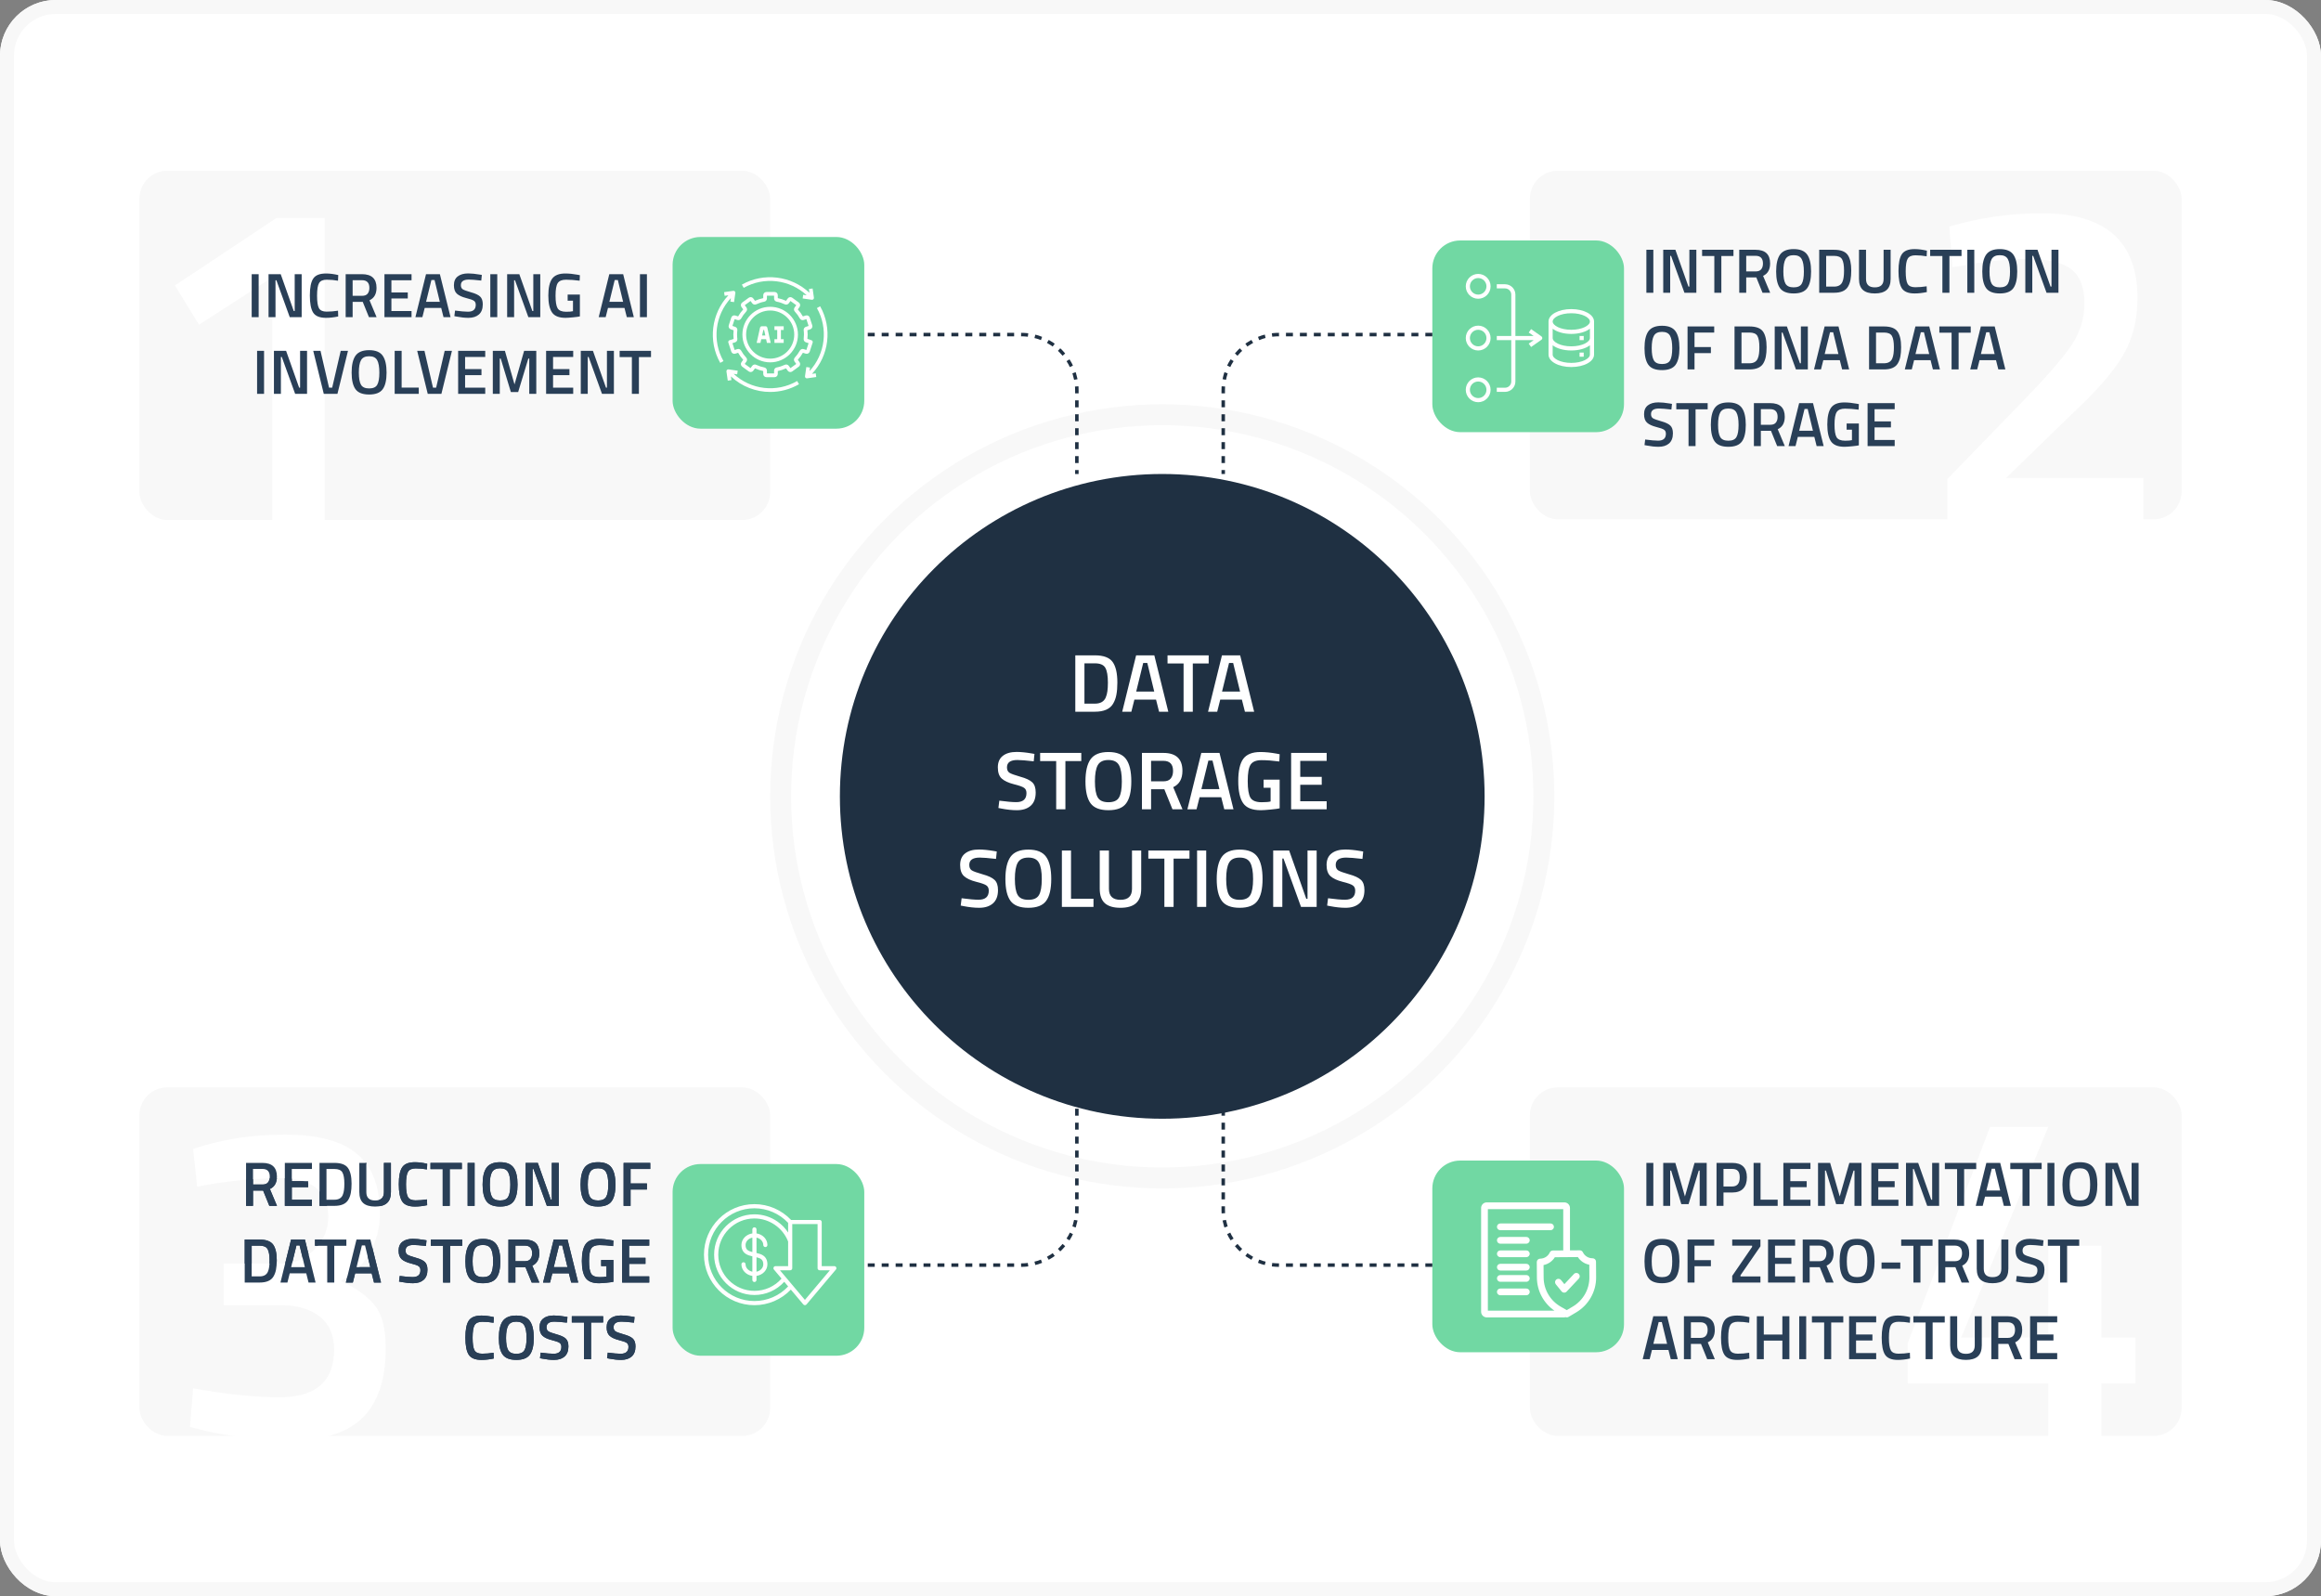 <svg width="666" height="458" viewBox="0 0 666 458" fill="none" xmlns="http://www.w3.org/2000/svg">
<rect x="0" y="0" width="666" height="458" fill="#808080" stroke="none"/>
<g clip-path="url(#clip0_703_24216)">
<rect width="666" height="458" rx="16" fill="white"/>
<circle cx="333.5" cy="228.5" r="109.5" stroke="#F8F8F8" stroke-width="6"/>
<circle cx="333.5" cy="228.5" r="92.5" fill="#1F3042"/>
<path d="M314.152 204.214H308.554V188.037H314.152C316.639 188.037 318.34 188.666 319.253 189.926C320.166 191.186 320.623 193.162 320.623 195.854C320.623 197.224 320.528 198.389 320.339 199.349C320.166 200.294 319.851 201.152 319.395 201.924C318.497 203.451 316.75 204.214 314.152 204.214ZM317.907 195.854C317.907 193.902 317.663 192.492 317.175 191.626C316.687 190.761 315.679 190.328 314.152 190.328H311.176V201.9H314.152C315.71 201.9 316.75 201.325 317.269 200.176C317.521 199.593 317.686 198.971 317.765 198.31C317.86 197.649 317.907 196.83 317.907 195.854ZM322.014 204.214L326.005 188.037H331.225L335.239 204.214H332.594L331.721 200.743H325.509L324.635 204.214H322.014ZM328.036 190.233L326.029 198.428H331.201L329.217 190.233H328.036ZM335.018 190.375V188.037H346.826V190.375H342.268V204.214H339.623V190.375H335.018ZM346.646 204.214L350.637 188.037H355.856L359.871 204.214H357.226L356.352 200.743H350.141L349.267 204.214H346.646ZM352.668 190.233L350.661 198.428H355.833L353.849 190.233H352.668ZM291.945 218.068C289.945 218.068 288.945 218.768 288.945 220.17C288.945 220.894 289.181 221.414 289.654 221.728C290.126 222.028 291.165 222.405 292.771 222.862C294.393 223.303 295.534 223.838 296.196 224.468C296.857 225.082 297.188 226.058 297.188 227.396C297.188 229.097 296.7 230.372 295.723 231.222C294.763 232.057 293.448 232.474 291.779 232.474C290.441 232.474 288.961 232.317 287.339 232.002L286.489 231.836L286.749 229.735C288.874 230.018 290.496 230.16 291.614 230.16C293.566 230.16 294.543 229.294 294.543 227.562C294.543 226.885 294.322 226.389 293.881 226.074C293.44 225.743 292.448 225.389 290.906 225.011C289.363 224.618 288.213 224.082 287.457 223.405C286.702 222.728 286.324 221.658 286.324 220.193C286.324 218.729 286.796 217.627 287.741 216.887C288.701 216.131 290.024 215.753 291.708 215.753C292.921 215.753 294.354 215.895 296.007 216.178L296.833 216.32L296.621 218.446C294.417 218.194 292.858 218.068 291.945 218.068ZM298.462 218.375V216.037H310.271V218.375H305.713V232.214H303.068V218.375H298.462ZM314.986 228.79C315.521 229.719 316.545 230.183 318.056 230.183C319.568 230.183 320.583 229.727 321.103 228.814C321.638 227.9 321.906 226.373 321.906 224.232C321.906 222.075 321.63 220.508 321.079 219.532C320.544 218.556 319.536 218.068 318.056 218.068C316.576 218.068 315.561 218.556 315.009 219.532C314.458 220.508 314.183 222.067 314.183 224.208C314.183 226.334 314.451 227.861 314.986 228.79ZM323.157 230.49C322.197 231.813 320.496 232.474 318.056 232.474C315.616 232.474 313.907 231.813 312.931 230.49C311.955 229.152 311.467 227.058 311.467 224.208C311.467 221.358 311.955 219.241 312.931 217.855C313.923 216.47 315.631 215.777 318.056 215.777C320.481 215.777 322.181 216.47 323.157 217.855C324.133 219.225 324.622 221.343 324.622 224.208C324.622 227.074 324.133 229.168 323.157 230.49ZM330.296 226.452V232.214H327.674V216.037H333.814C337.467 216.037 339.294 217.753 339.294 221.185C339.294 223.484 338.412 225.043 336.649 225.861L339.317 232.214H336.436L334.098 226.452H330.296ZM336.601 221.209C336.601 219.272 335.672 218.304 333.814 218.304H330.296V224.185H333.862C334.806 224.185 335.499 223.917 335.94 223.382C336.381 222.831 336.601 222.106 336.601 221.209ZM340.718 232.214L344.71 216.037H349.929L353.944 232.214H351.299L350.425 228.743H344.214L343.34 232.214H340.718ZM346.741 218.233L344.733 226.428H349.905L347.922 218.233H346.741ZM362.585 226.027V223.712H367.191V231.931C366.765 232.041 365.899 232.159 364.593 232.285C363.302 232.411 362.365 232.474 361.782 232.474C359.326 232.474 357.633 231.797 356.705 230.443C355.776 229.089 355.311 226.971 355.311 224.09C355.311 221.193 355.783 219.083 356.728 217.761C357.689 216.438 359.342 215.777 361.688 215.777C363.073 215.777 364.632 215.934 366.364 216.249L367.191 216.415L367.096 218.493C365.191 218.241 363.483 218.115 361.971 218.115C360.46 218.115 359.421 218.54 358.854 219.39C358.303 220.241 358.027 221.815 358.027 224.114C358.027 226.412 358.287 228.003 358.806 228.884C359.342 229.75 360.412 230.183 362.018 230.183C363.168 230.183 364.026 230.112 364.593 229.971V226.027H362.585ZM370.48 232.214V216.037H380.682V218.328H373.101V222.909H379.265V225.176H373.101V229.9H380.682V232.214H370.48ZM281.128 246.068C279.128 246.068 278.129 246.768 278.129 248.17C278.129 248.894 278.365 249.414 278.837 249.728C279.309 250.028 280.349 250.405 281.954 250.862C283.576 251.303 284.718 251.838 285.379 252.468C286.04 253.082 286.371 254.058 286.371 255.396C286.371 257.097 285.883 258.372 284.907 259.222C283.946 260.057 282.631 260.474 280.963 260.474C279.624 260.474 278.144 260.317 276.523 260.002L275.672 259.836L275.932 257.735C278.058 258.018 279.679 258.16 280.797 258.16C282.75 258.16 283.726 257.294 283.726 255.562C283.726 254.885 283.505 254.389 283.064 254.074C282.624 253.743 281.632 253.389 280.089 253.011C278.546 252.618 277.396 252.082 276.641 251.405C275.885 250.728 275.507 249.658 275.507 248.193C275.507 246.729 275.979 245.627 276.924 244.887C277.884 244.131 279.207 243.753 280.892 243.753C282.104 243.753 283.537 243.895 285.19 244.178L286.017 244.32L285.804 246.446C283.6 246.194 282.041 246.068 281.128 246.068ZM292.015 256.79C292.55 257.719 293.573 258.183 295.085 258.183C296.596 258.183 297.612 257.727 298.131 256.814C298.667 255.9 298.934 254.373 298.934 252.232C298.934 250.075 298.659 248.508 298.108 247.532C297.572 246.556 296.565 246.068 295.085 246.068C293.605 246.068 292.589 246.556 292.038 247.532C291.487 248.508 291.212 250.067 291.212 252.208C291.212 254.334 291.479 255.861 292.015 256.79ZM300.186 258.49C299.226 259.813 297.525 260.474 295.085 260.474C292.644 260.474 290.936 259.813 289.96 258.49C288.984 257.152 288.496 255.058 288.496 252.208C288.496 249.358 288.984 247.241 289.96 245.855C290.952 244.47 292.66 243.777 295.085 243.777C297.509 243.777 299.21 244.47 300.186 245.855C301.162 247.225 301.65 249.343 301.65 252.208C301.65 255.074 301.162 257.168 300.186 258.49ZM313.772 260.214H304.703V244.037H307.324V257.876H313.772V260.214ZM318.208 255.042C318.208 257.136 319.31 258.183 321.514 258.183C323.718 258.183 324.82 257.136 324.82 255.042V244.037H327.465V254.995C327.465 256.9 326.962 258.294 325.954 259.175C324.962 260.041 323.474 260.474 321.49 260.474C319.522 260.474 318.042 260.041 317.05 259.175C316.058 258.294 315.562 256.9 315.562 254.995V244.037H318.208V255.042ZM329.506 246.375V244.037H341.314V246.375H336.756V260.214H334.111V246.375H329.506ZM343.496 260.214V244.037H346.117V260.214H343.496ZM352.649 256.79C353.184 257.719 354.207 258.183 355.719 258.183C357.23 258.183 358.246 257.727 358.765 256.814C359.301 255.9 359.568 254.373 359.568 252.232C359.568 250.075 359.293 248.508 358.742 247.532C358.206 246.556 357.199 246.068 355.719 246.068C354.239 246.068 353.223 246.556 352.672 247.532C352.121 248.508 351.846 250.067 351.846 252.208C351.846 254.334 352.113 255.861 352.649 256.79ZM360.82 258.49C359.86 259.813 358.159 260.474 355.719 260.474C353.278 260.474 351.57 259.813 350.594 258.49C349.618 257.152 349.13 255.058 349.13 252.208C349.13 249.358 349.618 247.241 350.594 245.855C351.586 244.47 353.294 243.777 355.719 243.777C358.143 243.777 359.844 244.47 360.82 245.855C361.796 247.225 362.284 249.343 362.284 252.208C362.284 255.074 361.796 257.168 360.82 258.49ZM365.337 260.214V244.037H369.918L374.831 257.9H375.185V244.037H377.807V260.214H373.319L368.289 246.328H367.958V260.214H365.337ZM386.274 246.068C384.275 246.068 383.275 246.768 383.275 248.17C383.275 248.894 383.511 249.414 383.984 249.728C384.456 250.028 385.495 250.405 387.101 250.862C388.723 251.303 389.864 251.838 390.525 252.468C391.187 253.082 391.517 254.058 391.517 255.396C391.517 257.097 391.029 258.372 390.053 259.222C389.093 260.057 387.778 260.474 386.109 260.474C384.771 260.474 383.291 260.317 381.669 260.002L380.819 259.836L381.079 257.735C383.204 258.018 384.826 258.16 385.944 258.16C387.896 258.16 388.872 257.294 388.872 255.562C388.872 254.885 388.652 254.389 388.211 254.074C387.77 253.743 386.778 253.389 385.235 253.011C383.692 252.618 382.543 252.082 381.787 251.405C381.031 250.728 380.654 249.658 380.654 248.193C380.654 246.729 381.126 245.627 382.071 244.887C383.031 244.131 384.354 243.753 386.038 243.753C387.251 243.753 388.683 243.895 390.336 244.178L391.163 244.32L390.951 246.446C388.746 246.194 387.188 246.068 386.274 246.068Z" fill="white"/>
<rect x="40" y="49" width="181" height="100.195" rx="8" fill="#F8F8F8"/>
<rect x="439" y="49" width="187" height="100" rx="8" fill="#F8F8F8"/>
<rect x="40" y="312" width="181" height="100" rx="8" fill="#F8F8F8"/>
<rect x="439" y="312" width="187" height="100" rx="8" fill="#F8F8F8"/>
<rect x="193" y="68" width="55" height="55" rx="8" fill="#71D8A3"/>
<g clip-path="url(#clip1_703_24216)">
<path d="M231.189 101.477C231.673 101.631 232.193 101.366 232.347 100.888L233.192 98.295C233.282 98.019 233.128 97.716 232.852 97.626L231.678 97.243C231.726 96.829 231.752 96.414 231.752 96C231.752 95.586 231.726 95.171 231.678 94.757L232.48 94.497C232.714 94.422 232.905 94.257 233.017 94.04C233.128 93.822 233.15 93.572 233.07 93.338L232.347 91.118C232.193 90.634 231.667 90.369 231.189 90.528L230.387 90.788C229.978 90.066 229.489 89.386 228.926 88.775L229.426 88.09C229.723 87.681 229.633 87.102 229.224 86.804L227.332 85.428C226.923 85.131 226.344 85.221 226.047 85.63L225.547 86.315C224.788 85.965 223.996 85.704 223.183 85.545V84.7C223.183 84.19 222.769 83.781 222.264 83.781H219.927C219.417 83.781 219.008 84.196 219.008 84.7V85.545C218.195 85.704 217.403 85.965 216.644 86.315L216.144 85.63C215.847 85.221 215.273 85.131 214.859 85.428L212.967 86.804C212.766 86.948 212.638 87.16 212.601 87.404C212.564 87.649 212.622 87.893 212.766 88.09L213.26 88.775C212.696 89.386 212.208 90.061 211.799 90.788L210.996 90.528C210.763 90.454 210.513 90.47 210.295 90.581C210.077 90.693 209.913 90.884 209.838 91.118L209.116 93.338C209.041 93.572 209.057 93.822 209.169 94.04C209.281 94.257 209.472 94.422 209.706 94.497L210.508 94.757C210.46 95.171 210.433 95.586 210.433 96C210.433 96.414 210.46 96.829 210.508 97.243L209.334 97.626C209.057 97.716 208.903 98.019 208.994 98.295L209.838 100.888C209.913 101.121 210.077 101.312 210.295 101.424C210.513 101.536 210.763 101.557 210.996 101.477L211.799 101.217C212.208 101.945 212.696 102.619 213.26 103.23L212.766 103.916C212.622 104.118 212.564 104.357 212.601 104.601C212.638 104.845 212.771 105.058 212.967 105.201L214.859 106.577C215.268 106.875 215.847 106.784 216.144 106.375L216.644 105.69C217.403 106.041 218.195 106.301 219.008 106.46V107.305C219.008 107.815 219.422 108.224 219.927 108.224H222.264C222.774 108.224 223.183 107.81 223.183 107.305V106.46C223.996 106.301 224.788 106.041 225.547 105.69L226.041 106.375C226.339 106.784 226.918 106.88 227.327 106.577L229.218 105.201C229.627 104.904 229.723 104.325 229.42 103.916L228.926 103.23C229.489 102.619 229.978 101.945 230.387 101.217L231.189 101.477ZM229.511 100.606C229.117 101.323 228.634 101.987 228.076 102.582C227.773 102.906 227.736 103.4 227.996 103.756L228.48 104.42L226.817 105.626L226.334 104.962C226.073 104.606 225.595 104.484 225.191 104.675C224.453 105.026 223.672 105.281 222.875 105.43C222.44 105.509 222.121 105.892 222.121 106.333V107.151H220.065V106.333C220.065 105.892 219.746 105.509 219.311 105.43C218.514 105.281 217.733 105.026 216.989 104.675C216.585 104.484 216.107 104.606 215.847 104.962L215.363 105.626L213.701 104.42L214.184 103.756C214.444 103.4 214.412 102.906 214.104 102.582C213.546 101.987 213.063 101.323 212.67 100.606C212.457 100.218 211.995 100.032 211.581 100.17L210.8 100.425L210.168 98.47L210.949 98.215C211.368 98.077 211.634 97.663 211.576 97.217C211.522 96.813 211.496 96.398 211.496 95.995C211.496 95.591 211.522 95.182 211.576 94.773C211.634 94.332 211.368 93.912 210.949 93.774L210.168 93.519L210.8 91.564L211.581 91.819C212.001 91.957 212.457 91.771 212.675 91.383C213.068 90.666 213.552 90.002 214.11 89.407C214.418 89.083 214.45 88.589 214.189 88.233L213.706 87.569L215.369 86.363L215.852 87.027C216.112 87.383 216.591 87.505 216.994 87.314C217.733 86.963 218.514 86.708 219.311 86.56C219.746 86.48 220.065 86.097 220.065 85.657V84.838H222.121V85.657C222.121 86.097 222.44 86.48 222.875 86.56C223.672 86.708 224.453 86.963 225.197 87.314C225.601 87.505 226.079 87.383 226.339 87.027L226.822 86.363L228.485 87.569L228.002 88.233C227.741 88.589 227.773 89.083 228.081 89.407C228.639 90.002 229.123 90.666 229.516 91.383C229.728 91.771 230.191 91.957 230.605 91.819L231.386 91.564L232.023 93.519L231.242 93.774C230.823 93.912 230.557 94.327 230.616 94.773C230.669 95.177 230.695 95.591 230.695 95.995C230.695 96.398 230.669 96.808 230.616 97.217C230.557 97.657 230.823 98.077 231.242 98.215L232.023 98.47L231.386 100.425L230.605 100.17C230.185 100.032 229.728 100.218 229.516 100.606H229.511Z" fill="white"/>
<path d="M221 88.031C216.607 88.031 213.031 91.607 213.031 96C213.031 100.393 216.607 103.969 221 103.969C225.393 103.969 228.969 100.393 228.969 96C228.969 91.607 225.393 88.031 221 88.031ZM221 102.906C217.191 102.906 214.094 99.809 214.094 96C214.094 92.191 217.191 89.094 221 89.094C224.809 89.094 227.906 92.191 227.906 96C227.906 99.809 224.809 102.906 221 102.906Z" fill="white"/>
<path d="M222.222 94.672H223.019V97.328H222.222V98.391H224.878V97.328H224.081V94.672H224.878V93.609H222.222V94.672Z" fill="white"/>
<path d="M219.672 93.609H218.61C218.36 93.609 218.147 93.785 218.089 94.024L217.117 98.391H218.206L218.44 97.328H219.831L220.065 98.391H221.154L220.182 94.024C220.129 93.779 219.911 93.609 219.661 93.609H219.672ZM218.684 96.266L219.04 94.672H219.252L219.608 96.266H218.689H218.684Z" fill="white"/>
<path d="M228.729 109.329C222.864 112.734 215.464 111.868 210.518 107.273L211.533 107.417L211.682 106.365L209.052 105.987C208.882 105.966 208.717 106.019 208.6 106.136C208.484 106.253 208.425 106.423 208.452 106.588L208.829 109.217L209.881 109.069L209.727 107.996C212.856 110.933 216.914 112.463 221.016 112.463C223.847 112.463 226.695 111.736 229.266 110.243L228.735 109.324L228.729 109.329Z" fill="white"/>
<path d="M235.333 87.877L234.409 88.403C237.718 94.242 236.821 101.583 232.278 106.482L232.422 105.467L231.37 105.318L230.993 107.948C230.972 108.113 231.025 108.283 231.142 108.399C231.243 108.5 231.375 108.553 231.519 108.553H231.593L234.223 108.176L234.074 107.124L232.985 107.278C237.904 102.046 238.887 94.151 235.333 87.882V87.877Z" fill="white"/>
<path d="M212.877 81.667L213.403 82.591C219.241 79.282 226.583 80.179 231.481 84.727L230.467 84.584L230.318 85.635L232.948 86.013C232.948 86.013 232.995 86.013 233.022 86.013C233.16 86.013 233.298 85.959 233.399 85.859C233.516 85.742 233.574 85.572 233.548 85.407L233.171 82.777L232.119 82.926L232.273 84.015C227.045 79.096 219.146 78.113 212.877 81.667Z" fill="white"/>
<path d="M209.578 86.533L210.63 86.682L211.007 84.052C211.028 83.888 210.975 83.718 210.858 83.601C210.741 83.484 210.577 83.425 210.407 83.452L207.777 83.829L207.926 84.881L209.015 84.727C204.095 89.954 203.113 97.854 206.667 104.123L207.591 103.597C204.281 97.758 205.179 90.417 209.727 85.519L209.583 86.533H209.578Z" fill="white"/>
</g>
<rect x="193" y="334" width="55" height="55" rx="8" fill="#71D8A3"/>
<g clip-path="url(#clip2_703_24216)">
<path d="M219.02 357.227C219.02 357.555 219.286 357.821 219.614 357.821C219.942 357.821 220.207 357.555 220.207 357.227C220.207 355.553 218.847 354.161 217.072 353.903V352.747C217.072 352.419 216.807 352.154 216.479 352.154C216.151 352.154 215.885 352.419 215.885 352.747V353.903C214.11 354.161 212.75 355.553 212.75 357.227C212.75 358.374 213.169 359.232 213.996 359.777C214.548 360.142 215.213 360.329 215.884 360.48V364.892C214.769 364.662 213.937 363.799 213.937 362.772C213.937 362.444 213.671 362.178 213.343 362.178C213.015 362.178 212.749 362.444 212.749 362.772C212.749 364.447 214.11 365.839 215.884 366.096V367.252C215.884 367.58 216.15 367.846 216.478 367.846C216.806 367.846 217.072 367.58 217.072 367.252V366.096C218.846 365.839 220.207 364.447 220.207 362.772C220.207 361.625 219.787 360.767 218.96 360.222C218.408 359.858 217.743 359.671 217.072 359.52V355.108C218.188 355.338 219.02 356.201 219.02 357.227ZM213.938 357.227C213.938 356.201 214.77 355.338 215.886 355.108V359.258C214.633 358.948 213.938 358.548 213.938 357.227ZM219.02 362.773C219.02 363.799 218.188 364.662 217.072 364.893V360.742C218.325 361.052 219.02 361.452 219.02 362.773ZM239.944 363.637C239.847 363.427 239.637 363.293 239.406 363.293H235.788V350.635C235.788 350.307 235.522 350.041 235.194 350.041H226.999C224.27 347.155 220.452 345.504 216.479 345.504C208.495 345.504 202 352.007 202 360.001C202 367.993 208.495 374.496 216.479 374.496C220.433 374.496 224.203 372.876 226.928 370.031L230.513 374.285C230.626 374.419 230.792 374.496 230.968 374.496C231.143 374.496 231.309 374.419 231.422 374.284L239.86 364.269C240.009 364.093 240.042 363.846 239.944 363.637ZM222.075 364.27L224.263 366.868C222.291 369.111 219.481 370.389 216.479 370.389C210.759 370.389 206.104 365.729 206.104 360.002C206.104 354.274 210.758 349.613 216.479 349.613C220.731 349.613 224.603 352.266 226.147 356.225V363.293H222.529C222.298 363.293 222.088 363.427 221.991 363.637C221.894 363.847 221.926 364.093 222.075 364.27ZM216.479 373.308C209.15 373.308 203.188 367.339 203.188 360.001C203.188 352.662 209.15 346.691 216.479 346.691C220.131 346.691 223.641 348.211 226.147 350.869V353.646C225.351 352.433 224.33 351.375 223.122 350.525C221.17 349.152 218.873 348.426 216.479 348.426C210.102 348.426 204.915 353.619 204.915 360.001C204.915 366.383 210.102 371.576 216.479 371.576C219.765 371.576 222.844 370.202 225.036 367.784L226.158 369.116C223.65 371.787 220.151 373.308 216.479 373.308ZM230.968 372.981L227.202 368.514L223.805 364.481H226.741C227.069 364.481 227.335 364.216 227.335 363.888V351.229H234.6V363.888C234.6 364.216 234.866 364.481 235.194 364.481H238.129L230.968 372.981Z" fill="white"/>
</g>
<path d="M72.604 341.608V346H70.606V333.67H75.286C78.07 333.67 79.462 334.978 79.462 337.594C79.462 339.346 78.79 340.534 77.446 341.158L79.48 346H77.284L75.502 341.608H72.604ZM77.41 337.612C77.41 336.136 76.702 335.398 75.286 335.398H72.604V339.88H75.322C76.042 339.88 76.57 339.676 76.906 339.268C77.242 338.848 77.41 338.296 77.41 337.612ZM81.733 346V333.67H89.508V335.416H83.731V338.908H88.428V340.636H83.731V344.236H89.508V346H81.733ZM95.948 346H91.682V333.67H95.948C97.844 333.67 99.14 334.15 99.836 335.11C100.532 336.07 100.88 337.576 100.88 339.628C100.88 340.672 100.808 341.56 100.664 342.292C100.532 343.012 100.292 343.666 99.944 344.254C99.26 345.418 97.928 346 95.948 346ZM98.81 339.628C98.81 338.14 98.624 337.066 98.252 336.406C97.88 335.746 97.112 335.416 95.948 335.416H93.68V344.236H95.948C97.136 344.236 97.928 343.798 98.324 342.922C98.516 342.478 98.642 342.004 98.702 341.5C98.774 340.996 98.81 340.372 98.81 339.628ZM105.121 342.058C105.121 343.654 105.961 344.452 107.641 344.452C109.321 344.452 110.161 343.654 110.161 342.058V333.67H112.177V342.022C112.177 343.474 111.793 344.536 111.025 345.208C110.269 345.868 109.135 346.198 107.623 346.198C106.123 346.198 104.995 345.868 104.239 345.208C103.483 344.536 103.105 343.474 103.105 342.022V333.67H105.121V342.058ZM119.06 346.198C117.26 346.198 116.036 345.7 115.388 344.704C114.752 343.708 114.434 342.07 114.434 339.79C114.434 337.51 114.758 335.89 115.406 334.93C116.054 333.958 117.272 333.472 119.06 333.472C120.128 333.472 121.304 333.622 122.588 333.922L122.516 335.542C121.436 335.35 120.356 335.254 119.276 335.254C118.196 335.254 117.464 335.578 117.08 336.226C116.696 336.862 116.504 338.068 116.504 339.844C116.504 341.608 116.69 342.814 117.062 343.462C117.434 344.098 118.16 344.416 119.24 344.416C120.32 344.416 121.412 344.326 122.516 344.146L122.57 345.802C121.334 346.066 120.164 346.198 119.06 346.198ZM123.523 335.452V333.67H132.523V335.452H129.049V346H127.033V335.452H123.523ZM134.186 346V333.67H136.184V346H134.186ZM141.162 343.39C141.57 344.098 142.35 344.452 143.502 344.452C144.654 344.452 145.428 344.104 145.824 343.408C146.232 342.712 146.436 341.548 146.436 339.916C146.436 338.272 146.226 337.078 145.806 336.334C145.398 335.59 144.63 335.218 143.502 335.218C142.374 335.218 141.6 335.59 141.18 336.334C140.76 337.078 140.55 338.266 140.55 339.898C140.55 341.518 140.754 342.682 141.162 343.39ZM147.39 344.686C146.658 345.694 145.362 346.198 143.502 346.198C141.642 346.198 140.34 345.694 139.596 344.686C138.852 343.666 138.48 342.07 138.48 339.898C138.48 337.726 138.852 336.112 139.596 335.056C140.352 334 141.654 333.472 143.502 333.472C145.35 333.472 146.646 334 147.39 335.056C148.134 336.1 148.506 337.714 148.506 339.898C148.506 342.082 148.134 343.678 147.39 344.686ZM150.832 346V333.67H154.324L158.068 344.236H158.338V333.67H160.336V346H156.916L153.082 335.416H152.83V346H150.832ZM169.269 343.39C169.677 344.098 170.457 344.452 171.609 344.452C172.761 344.452 173.535 344.104 173.931 343.408C174.339 342.712 174.543 341.548 174.543 339.916C174.543 338.272 174.333 337.078 173.913 336.334C173.505 335.59 172.737 335.218 171.609 335.218C170.481 335.218 169.707 335.59 169.287 336.334C168.867 337.078 168.657 338.266 168.657 339.898C168.657 341.518 168.861 342.682 169.269 343.39ZM175.497 344.686C174.765 345.694 173.469 346.198 171.609 346.198C169.749 346.198 168.447 345.694 167.703 344.686C166.959 343.666 166.587 342.07 166.587 339.898C166.587 337.726 166.959 336.112 167.703 335.056C168.459 334 169.761 333.472 171.609 333.472C173.457 333.472 174.753 334 175.497 335.056C176.241 336.1 176.613 337.714 176.613 339.898C176.613 342.082 176.241 343.678 175.497 344.686ZM178.94 346V333.67H186.59V335.416H180.938V339.574H185.636V341.32H180.938V346H178.94ZM74.485 368H70.219V355.67H74.485C76.381 355.67 77.677 356.15 78.373 357.11C79.069 358.07 79.417 359.576 79.417 361.628C79.417 362.672 79.345 363.56 79.201 364.292C79.069 365.012 78.829 365.666 78.481 366.254C77.797 367.418 76.465 368 74.485 368ZM77.347 361.628C77.347 360.14 77.161 359.066 76.789 358.406C76.417 357.746 75.649 357.416 74.485 357.416H72.217V366.236H74.485C75.673 366.236 76.465 365.798 76.861 364.922C77.053 364.478 77.179 364.004 77.239 363.5C77.311 362.996 77.347 362.372 77.347 361.628ZM80.477 368L83.519 355.67H87.497L90.557 368H88.541L87.875 365.354H83.141L82.475 368H80.477ZM85.067 357.344L83.537 363.59H87.479L85.967 357.344H85.067ZM90.388 357.452V355.67H99.388V357.452H95.914V368H93.898V357.452H90.388ZM99.251 368L102.293 355.67H106.271L109.331 368H107.315L106.649 365.354H101.915L101.249 368H99.251ZM103.841 357.344L102.311 363.59H106.253L104.741 357.344H103.841ZM118.661 357.218C117.137 357.218 116.375 357.752 116.375 358.82C116.375 359.372 116.555 359.768 116.915 360.008C117.275 360.236 118.067 360.524 119.291 360.872C120.527 361.208 121.397 361.616 121.901 362.096C122.405 362.564 122.657 363.308 122.657 364.328C122.657 365.624 122.285 366.596 121.541 367.244C120.809 367.88 119.807 368.198 118.535 368.198C117.515 368.198 116.387 368.078 115.151 367.838L114.503 367.712L114.701 366.11C116.321 366.326 117.557 366.434 118.409 366.434C119.897 366.434 120.641 365.774 120.641 364.454C120.641 363.938 120.473 363.56 120.137 363.32C119.801 363.068 119.045 362.798 117.869 362.51C116.693 362.21 115.817 361.802 115.241 361.286C114.665 360.77 114.377 359.954 114.377 358.838C114.377 357.722 114.737 356.882 115.457 356.318C116.189 355.742 117.197 355.454 118.481 355.454C119.405 355.454 120.497 355.562 121.757 355.778L122.387 355.886L122.225 357.506C120.545 357.314 119.357 357.218 118.661 357.218ZM123.629 357.452V355.67H132.629V357.452H129.155V368H127.139V357.452H123.629ZM136.222 365.39C136.63 366.098 137.41 366.452 138.562 366.452C139.714 366.452 140.488 366.104 140.884 365.408C141.292 364.712 141.496 363.548 141.496 361.916C141.496 360.272 141.286 359.078 140.866 358.334C140.458 357.59 139.69 357.218 138.562 357.218C137.434 357.218 136.66 357.59 136.24 358.334C135.82 359.078 135.61 360.266 135.61 361.898C135.61 363.518 135.814 364.682 136.222 365.39ZM142.45 366.686C141.718 367.694 140.422 368.198 138.562 368.198C136.702 368.198 135.4 367.694 134.656 366.686C133.912 365.666 133.54 364.07 133.54 361.898C133.54 359.726 133.912 358.112 134.656 357.056C135.412 356 136.714 355.472 138.562 355.472C140.41 355.472 141.706 356 142.45 357.056C143.194 358.1 143.566 359.714 143.566 361.898C143.566 364.082 143.194 365.678 142.45 366.686ZM147.891 363.608V368H145.893V355.67H150.573C153.357 355.67 154.749 356.978 154.749 359.594C154.749 361.346 154.077 362.534 152.733 363.158L154.767 368H152.571L150.789 363.608H147.891ZM152.697 359.612C152.697 358.136 151.989 357.398 150.573 357.398H147.891V361.88H150.609C151.329 361.88 151.857 361.676 152.193 361.268C152.529 360.848 152.697 360.296 152.697 359.612ZM155.835 368L158.877 355.67H162.855L165.915 368H163.899L163.233 365.354H158.499L157.833 368H155.835ZM160.425 357.344L158.895 363.59H162.837L161.325 357.344H160.425ZM172.501 363.284V361.52H176.011V367.784C175.687 367.868 175.027 367.958 174.031 368.054C173.047 368.15 172.333 368.198 171.889 368.198C170.017 368.198 168.727 367.682 168.019 366.65C167.311 365.618 166.957 364.004 166.957 361.808C166.957 359.6 167.317 357.992 168.037 356.984C168.769 355.976 170.029 355.472 171.817 355.472C172.873 355.472 174.061 355.592 175.381 355.832L176.011 355.958L175.939 357.542C174.487 357.35 173.185 357.254 172.033 357.254C170.881 357.254 170.089 357.578 169.657 358.226C169.237 358.874 169.027 360.074 169.027 361.826C169.027 363.578 169.225 364.79 169.621 365.462C170.029 366.122 170.845 366.452 172.069 366.452C172.945 366.452 173.599 366.398 174.031 366.29V363.284H172.501ZM178.518 368V355.67H186.294V357.416H180.516V360.908H185.214V362.636H180.516V366.236H186.294V368H178.518ZM138.167 390.198C136.367 390.198 135.143 389.7 134.495 388.704C133.859 387.708 133.541 386.07 133.541 383.79C133.541 381.51 133.865 379.89 134.513 378.93C135.161 377.958 136.379 377.472 138.167 377.472C139.235 377.472 140.411 377.622 141.695 377.922L141.623 379.542C140.543 379.35 139.463 379.254 138.383 379.254C137.303 379.254 136.571 379.578 136.187 380.226C135.803 380.862 135.611 382.068 135.611 383.844C135.611 385.608 135.797 386.814 136.169 387.462C136.541 388.098 137.267 388.416 138.347 388.416C139.427 388.416 140.519 388.326 141.623 388.146L141.677 389.802C140.441 390.066 139.271 390.198 138.167 390.198ZM145.82 387.39C146.228 388.098 147.008 388.452 148.16 388.452C149.312 388.452 150.086 388.104 150.482 387.408C150.89 386.712 151.094 385.548 151.094 383.916C151.094 382.272 150.884 381.078 150.464 380.334C150.056 379.59 149.288 379.218 148.16 379.218C147.032 379.218 146.258 379.59 145.838 380.334C145.418 381.078 145.208 382.266 145.208 383.898C145.208 385.518 145.412 386.682 145.82 387.39ZM152.048 388.686C151.316 389.694 150.02 390.198 148.16 390.198C146.3 390.198 144.998 389.694 144.254 388.686C143.51 387.666 143.138 386.07 143.138 383.898C143.138 381.726 143.51 380.112 144.254 379.056C145.01 378 146.312 377.472 148.16 377.472C150.008 377.472 151.304 378 152.048 379.056C152.792 380.1 153.164 381.714 153.164 383.898C153.164 386.082 152.792 387.678 152.048 388.686ZM159.108 379.218C157.584 379.218 156.822 379.752 156.822 380.82C156.822 381.372 157.002 381.768 157.362 382.008C157.722 382.236 158.514 382.524 159.738 382.872C160.974 383.208 161.844 383.616 162.348 384.096C162.852 384.564 163.104 385.308 163.104 386.328C163.104 387.624 162.732 388.596 161.988 389.244C161.256 389.88 160.254 390.198 158.982 390.198C157.962 390.198 156.834 390.078 155.598 389.838L154.95 389.712L155.148 388.11C156.768 388.326 158.004 388.434 158.856 388.434C160.344 388.434 161.088 387.774 161.088 386.454C161.088 385.938 160.92 385.56 160.584 385.32C160.248 385.068 159.492 384.798 158.316 384.51C157.14 384.21 156.264 383.802 155.688 383.286C155.112 382.77 154.824 381.954 154.824 380.838C154.824 379.722 155.184 378.882 155.904 378.318C156.636 377.742 157.644 377.454 158.928 377.454C159.852 377.454 160.944 377.562 162.204 377.778L162.834 377.886L162.672 379.506C160.992 379.314 159.804 379.218 159.108 379.218ZM164.076 379.452V377.67H173.076V379.452H169.602V390H167.586V379.452H164.076ZM178.356 379.218C176.832 379.218 176.07 379.752 176.07 380.82C176.07 381.372 176.25 381.768 176.61 382.008C176.97 382.236 177.762 382.524 178.986 382.872C180.222 383.208 181.092 383.616 181.596 384.096C182.1 384.564 182.352 385.308 182.352 386.328C182.352 387.624 181.98 388.596 181.236 389.244C180.504 389.88 179.502 390.198 178.23 390.198C177.21 390.198 176.082 390.078 174.846 389.838L174.198 389.712L174.396 388.11C176.016 388.326 177.252 388.434 178.104 388.434C179.592 388.434 180.336 387.774 180.336 386.454C180.336 385.938 180.168 385.56 179.832 385.32C179.496 385.068 178.74 384.798 177.564 384.51C176.388 384.21 175.512 383.802 174.936 383.286C174.36 382.77 174.072 381.954 174.072 380.838C174.072 379.722 174.432 378.882 175.152 378.318C175.884 377.742 176.892 377.454 178.176 377.454C179.1 377.454 180.192 377.562 181.452 377.778L182.082 377.886L181.92 379.506C180.24 379.314 179.052 379.218 178.356 379.218Z" fill="#293F57"/>
<rect x="411" y="69" width="55" height="55" rx="8" fill="#71D8A3"/>
<g clip-path="url(#clip3_703_24216)">
<path d="M453.25 96.406H454.438V97.594H453.25V96.406Z" fill="white"/>
<path d="M453.25 101.156H454.438V102.344H453.25V101.156Z" fill="white"/>
<path d="M424.156 108.281C422.191 108.281 420.594 109.878 420.594 111.844C420.594 113.809 422.191 115.406 424.156 115.406C426.122 115.406 427.719 113.809 427.719 111.844C427.719 109.878 426.122 108.281 424.156 108.281ZM424.156 114.219C422.844 114.219 421.781 113.156 421.781 111.844C421.781 110.532 422.844 109.469 424.156 109.469C425.468 109.469 426.531 110.532 426.531 111.844C426.531 113.156 425.468 114.219 424.156 114.219Z" fill="white"/>
<path d="M424.156 93.438C422.191 93.438 420.594 95.035 420.594 97C420.594 98.965 422.191 100.562 424.156 100.562C426.122 100.562 427.719 98.965 427.719 97C427.719 95.035 426.122 93.438 424.156 93.438ZM424.156 99.375C422.844 99.375 421.781 98.312 421.781 97C421.781 95.688 422.844 94.625 424.156 94.625C425.468 94.625 426.531 95.688 426.531 97C426.531 98.312 425.468 99.375 424.156 99.375Z" fill="white"/>
<path d="M424.156 78.594C422.191 78.594 420.594 80.191 420.594 82.156C420.594 84.122 422.191 85.719 424.156 85.719C426.122 85.719 427.719 84.122 427.719 82.156C427.719 80.191 426.122 78.594 424.156 78.594ZM424.156 84.531C422.844 84.531 421.781 83.468 421.781 82.156C421.781 80.844 422.844 79.781 424.156 79.781C425.468 79.781 426.531 80.844 426.531 82.156C426.531 83.468 425.468 84.531 424.156 84.531Z" fill="white"/>
<path d="M442.307 96.513L439.339 94.435L438.656 95.409L440.081 96.406H434.838V84.531C434.838 82.892 433.508 81.562 431.869 81.562H429.494V82.75H431.869C432.849 82.75 433.65 83.552 433.65 84.531V96.406H429.494V97.594H433.65V109.469C433.65 110.448 432.849 111.25 431.869 111.25H429.494V112.438H431.869C433.508 112.438 434.838 111.107 434.838 109.469V97.594H440.081L438.656 98.591L439.339 99.565L442.307 97.487C442.468 97.374 442.563 97.196 442.563 97C442.563 96.804 442.468 96.626 442.307 96.513Z" fill="white"/>
<path d="M450.875 88.688C447.212 88.688 444.344 90.255 444.344 92.25V101.75C444.344 103.745 447.212 105.312 450.875 105.312C454.538 105.312 457.406 103.745 457.406 101.75V92.25C457.406 90.255 454.538 88.688 450.875 88.688ZM456.219 101.75C456.219 102.872 454.022 104.125 450.875 104.125C447.728 104.125 445.531 102.872 445.531 101.75V99.066C446.701 99.975 448.637 100.562 450.875 100.562C453.113 100.562 455.049 99.975 456.219 99.066V101.75ZM456.219 97C456.219 98.122 454.022 99.375 450.875 99.375C447.728 99.375 445.531 98.122 445.531 97V94.316C446.701 95.225 448.637 95.812 450.875 95.812C453.113 95.812 455.049 95.225 456.219 94.316V97ZM450.875 94.625C447.728 94.625 445.531 93.372 445.531 92.25C445.531 91.128 447.728 89.875 450.875 89.875C454.022 89.875 456.219 91.128 456.219 92.25C456.219 93.372 454.022 94.625 450.875 94.625Z" fill="white"/>
</g>
<rect x="411" y="333" width="55" height="55" rx="8" fill="#71D8A3"/>
<path d="M93.167 62.532V152H78.121V79.612L57.109 93.168L50.196 81.917L79.341 62.532H93.167Z" fill="white"/>
<path d="M615.057 150H558.807V137.426L580.38 115.191C586.91 108.485 591.498 103.235 594.145 99.441C596.792 95.647 598.116 91.5 598.116 87C598.116 82.412 596.836 79.147 594.277 77.206C591.719 75.265 587.527 74.294 581.704 74.294C576.233 74.294 570.189 74.912 563.572 76.147L560.263 76.677L559.336 65.029C567.895 62.471 576.763 61.191 585.939 61.191C604.204 61.191 613.336 69.309 613.336 85.544C613.336 91.897 611.925 97.412 609.101 102.088C606.366 106.765 601.425 112.412 594.277 119.029L575.616 137.162H615.057V150Z" fill="white"/>
<path d="M55.416 329.682C63.404 326.934 72.164 325.559 81.697 325.559C91.23 325.559 98.143 327.406 102.437 331.099C106.817 334.706 109.007 340.46 109.007 348.361C109.007 351.796 108.32 354.888 106.946 357.636C105.658 360.385 104.327 362.403 102.952 363.691C101.578 364.894 99.861 366.182 97.799 367.556C102.351 369.703 105.615 372.065 107.59 374.641C109.651 377.132 110.682 381.211 110.682 386.879C110.682 395.897 108.406 402.596 103.854 406.976C99.388 411.27 92.217 413.417 82.341 413.417C78.476 413.417 74.225 413.074 69.587 412.386C64.95 411.785 61.257 411.141 58.508 410.454L54.515 409.424L55.416 398.345C64.864 400.062 73.194 400.921 80.408 400.921C90.714 400.835 95.867 396.284 95.867 387.266C95.867 383.144 94.536 380.009 91.874 377.862C89.211 375.715 85.69 374.598 81.31 374.512H64.177V362.532H81.31C84.488 362.532 87.408 361.244 90.07 358.667C92.818 356.005 94.192 352.827 94.192 349.134C94.192 345.355 92.99 342.564 90.585 340.761C88.266 338.957 85.046 338.055 80.924 338.055C74.139 338.055 67.139 338.656 59.925 339.859L56.576 340.503L55.416 329.682Z" fill="white"/>
<path d="M587.757 413V396.966H547.4V385.416L571.043 323.318H587.757L562.754 383.785H587.757V357.424H602.975V383.785H612.759V396.966H602.975V413H587.757Z" fill="white"/>
<path d="M72.223 91V78.67H74.221V91H72.223ZM77.057 91V78.67H80.549L84.293 89.236H84.563V78.67H86.561V91H83.141L79.307 80.416H79.055V91H77.057ZM93.537 91.198C91.737 91.198 90.513 90.7 89.865 89.704C89.229 88.708 88.911 87.07 88.911 84.79C88.911 82.51 89.235 80.89 89.883 79.93C90.531 78.958 91.749 78.472 93.537 78.472C94.605 78.472 95.781 78.622 97.065 78.922L96.993 80.542C95.913 80.35 94.833 80.254 93.753 80.254C92.673 80.254 91.941 80.578 91.557 81.226C91.173 81.862 90.981 83.068 90.981 84.844C90.981 86.608 91.167 87.814 91.539 88.462C91.911 89.098 92.637 89.416 93.717 89.416C94.797 89.416 95.889 89.326 96.993 89.146L97.047 90.802C95.811 91.066 94.641 91.198 93.537 91.198ZM101.186 86.608V91H99.188V78.67H103.868C106.652 78.67 108.044 79.978 108.044 82.594C108.044 84.346 107.372 85.534 106.028 86.158L108.062 91H105.866L104.084 86.608H101.186ZM105.992 82.612C105.992 81.136 105.284 80.398 103.868 80.398H101.186V84.88H103.904C104.624 84.88 105.152 84.676 105.488 84.268C105.824 83.848 105.992 83.296 105.992 82.612ZM110.315 91V78.67H118.091V80.416H112.313V83.908H117.011V85.636H112.313V89.236H118.091V91H110.315ZM119.202 91L122.244 78.67H126.222L129.282 91H127.266L126.6 88.354H121.866L121.2 91H119.202ZM123.792 80.344L122.262 86.59H126.204L124.692 80.344H123.792ZM134.534 80.218C133.01 80.218 132.248 80.752 132.248 81.82C132.248 82.372 132.428 82.768 132.788 83.008C133.148 83.236 133.94 83.524 135.164 83.872C136.4 84.208 137.27 84.616 137.774 85.096C138.278 85.564 138.53 86.308 138.53 87.328C138.53 88.624 138.158 89.596 137.414 90.244C136.682 90.88 135.68 91.198 134.408 91.198C133.388 91.198 132.26 91.078 131.024 90.838L130.376 90.712L130.574 89.11C132.194 89.326 133.43 89.434 134.282 89.434C135.77 89.434 136.514 88.774 136.514 87.454C136.514 86.938 136.346 86.56 136.01 86.32C135.674 86.068 134.918 85.798 133.742 85.51C132.566 85.21 131.69 84.802 131.114 84.286C130.538 83.77 130.25 82.954 130.25 81.838C130.25 80.722 130.61 79.882 131.33 79.318C132.062 78.742 133.07 78.454 134.354 78.454C135.278 78.454 136.37 78.562 137.63 78.778L138.26 78.886L138.098 80.506C136.418 80.314 135.23 80.218 134.534 80.218ZM140.69 91V78.67H142.688V91H140.69ZM145.524 91V78.67H149.016L152.76 89.236H153.03V78.67H155.028V91H151.608L147.774 80.416H147.522V91H145.524ZM162.885 86.284V84.52H166.395V90.784C166.071 90.868 165.411 90.958 164.415 91.054C163.431 91.15 162.717 91.198 162.273 91.198C160.401 91.198 159.111 90.682 158.403 89.65C157.695 88.618 157.341 87.004 157.341 84.808C157.341 82.6 157.701 80.992 158.421 79.984C159.153 78.976 160.413 78.472 162.201 78.472C163.257 78.472 164.445 78.592 165.765 78.832L166.395 78.958L166.323 80.542C164.871 80.35 163.569 80.254 162.417 80.254C161.265 80.254 160.473 80.578 160.041 81.226C159.621 81.874 159.411 83.074 159.411 84.826C159.411 86.578 159.609 87.79 160.005 88.462C160.413 89.122 161.229 89.452 162.453 89.452C163.329 89.452 163.983 89.398 164.415 89.29V86.284H162.885ZM171.796 91L174.838 78.67H178.816L181.876 91H179.86L179.194 88.354H174.46L173.794 91H171.796ZM176.386 80.344L174.856 86.59H178.798L177.286 80.344H176.386ZM183.633 91V78.67H185.631V91H183.633ZM73.77 113V100.67H75.768V113H73.77ZM78.604 113V100.67H82.096L85.84 111.236H86.11V100.67H88.108V113H84.688L80.854 102.416H80.602V113H78.604ZM97.766 100.67H99.853L96.829 113H92.906L89.882 100.67H91.969L94.418 111.236H95.317L97.766 100.67ZM103.58 110.39C103.988 111.098 104.768 111.452 105.92 111.452C107.072 111.452 107.846 111.104 108.242 110.408C108.65 109.712 108.854 108.548 108.854 106.916C108.854 105.272 108.644 104.078 108.224 103.334C107.816 102.59 107.048 102.218 105.92 102.218C104.792 102.218 104.018 102.59 103.598 103.334C103.178 104.078 102.968 105.266 102.968 106.898C102.968 108.518 103.172 109.682 103.58 110.39ZM109.808 111.686C109.076 112.694 107.78 113.198 105.92 113.198C104.06 113.198 102.758 112.694 102.014 111.686C101.27 110.666 100.898 109.07 100.898 106.898C100.898 104.726 101.27 103.112 102.014 102.056C102.77 101 104.072 100.472 105.92 100.472C107.768 100.472 109.064 101 109.808 102.056C110.552 103.1 110.924 104.714 110.924 106.898C110.924 109.082 110.552 110.678 109.808 111.686ZM120.162 113H113.25V100.67H115.248V111.218H120.162V113ZM127.596 100.67H129.684L126.66 113H122.736L119.712 100.67H121.8L124.248 111.236H125.148L127.596 100.67ZM131.461 113V100.67H139.237V102.416H133.459V105.908H138.157V107.636H133.459V111.236H139.237V113H131.461ZM141.41 113V100.67H144.884L147.638 110.3L150.392 100.67H153.884V113H151.868V102.884H151.598L148.682 112.496H146.594L143.678 102.884H143.408V113H141.41ZM156.703 113V100.67H164.479V102.416H158.701V105.908H163.399V107.636H158.701V111.236H164.479V113H156.703ZM166.652 113V100.67H170.144L173.888 111.236H174.158V100.67H176.156V113H172.736L168.902 102.416H168.65V113H166.652ZM177.804 102.452V100.67H186.804V102.452H183.33V113H181.314V102.452H177.804Z" fill="#293F57"/>
<path d="M472.422 84V71.67H474.42V84H472.422ZM477.256 84V71.67H480.748L484.492 82.236H484.762V71.67H486.76V84H483.34L479.506 73.416H479.254V84H477.256ZM488.408 73.452V71.67H497.408V73.452H493.934V84H491.918V73.452H488.408ZM501.068 79.608V84H499.07V71.67H503.75C506.534 71.67 507.926 72.978 507.926 75.594C507.926 77.346 507.254 78.534 505.91 79.158L507.944 84H505.748L503.966 79.608H501.068ZM505.874 75.612C505.874 74.136 505.166 73.398 503.75 73.398H501.068V77.88H503.786C504.506 77.88 505.034 77.676 505.37 77.268C505.706 76.848 505.874 76.296 505.874 75.612ZM512.339 81.39C512.747 82.098 513.527 82.452 514.679 82.452C515.831 82.452 516.605 82.104 517.001 81.408C517.409 80.712 517.613 79.548 517.613 77.916C517.613 76.272 517.403 75.078 516.983 74.334C516.575 73.59 515.807 73.218 514.679 73.218C513.551 73.218 512.777 73.59 512.357 74.334C511.937 75.078 511.727 76.266 511.727 77.898C511.727 79.518 511.931 80.682 512.339 81.39ZM518.567 82.686C517.835 83.694 516.539 84.198 514.679 84.198C512.819 84.198 511.517 83.694 510.773 82.686C510.029 81.666 509.657 80.07 509.657 77.898C509.657 75.726 510.029 74.112 510.773 73.056C511.529 72 512.831 71.472 514.679 71.472C516.527 71.472 517.823 72 518.567 73.056C519.311 74.1 519.683 75.714 519.683 77.898C519.683 80.082 519.311 81.678 518.567 82.686ZM526.276 84H522.01V71.67H526.276C528.172 71.67 529.468 72.15 530.164 73.11C530.86 74.07 531.208 75.576 531.208 77.628C531.208 78.672 531.136 79.56 530.992 80.292C530.86 81.012 530.62 81.666 530.272 82.254C529.588 83.418 528.256 84 526.276 84ZM529.138 77.628C529.138 76.14 528.952 75.066 528.58 74.406C528.208 73.746 527.44 73.416 526.276 73.416H524.008V82.236H526.276C527.464 82.236 528.256 81.798 528.652 80.922C528.844 80.478 528.97 80.004 529.03 79.5C529.102 78.996 529.138 78.372 529.138 77.628ZM535.449 80.058C535.449 81.654 536.289 82.452 537.969 82.452C539.649 82.452 540.489 81.654 540.489 80.058V71.67H542.505V80.022C542.505 81.474 542.121 82.536 541.353 83.208C540.597 83.868 539.463 84.198 537.951 84.198C536.451 84.198 535.323 83.868 534.567 83.208C533.811 82.536 533.433 81.474 533.433 80.022V71.67H535.449V80.058ZM549.388 84.198C547.588 84.198 546.364 83.7 545.716 82.704C545.08 81.708 544.762 80.07 544.762 77.79C544.762 75.51 545.086 73.89 545.734 72.93C546.382 71.958 547.6 71.472 549.388 71.472C550.456 71.472 551.632 71.622 552.916 71.922L552.844 73.542C551.764 73.35 550.684 73.254 549.604 73.254C548.524 73.254 547.792 73.578 547.408 74.226C547.024 74.862 546.832 76.068 546.832 77.844C546.832 79.608 547.018 80.814 547.39 81.462C547.762 82.098 548.488 82.416 549.568 82.416C550.648 82.416 551.74 82.326 552.844 82.146L552.898 83.802C551.662 84.066 550.492 84.198 549.388 84.198ZM553.851 73.452V71.67H562.851V73.452H559.377V84H557.361V73.452H553.851ZM564.514 84V71.67H566.512V84H564.514ZM571.49 81.39C571.898 82.098 572.678 82.452 573.83 82.452C574.982 82.452 575.756 82.104 576.152 81.408C576.56 80.712 576.764 79.548 576.764 77.916C576.764 76.272 576.554 75.078 576.134 74.334C575.726 73.59 574.958 73.218 573.83 73.218C572.702 73.218 571.928 73.59 571.508 74.334C571.088 75.078 570.878 76.266 570.878 77.898C570.878 79.518 571.082 80.682 571.49 81.39ZM577.718 82.686C576.986 83.694 575.69 84.198 573.83 84.198C571.97 84.198 570.668 83.694 569.924 82.686C569.18 81.666 568.808 80.07 568.808 77.898C568.808 75.726 569.18 74.112 569.924 73.056C570.68 72 571.982 71.472 573.83 71.472C575.678 71.472 576.974 72 577.718 73.056C578.462 74.1 578.834 75.714 578.834 77.898C578.834 80.082 578.462 81.678 577.718 82.686ZM581.16 84V71.67H584.652L588.396 82.236H588.666V71.67H590.664V84H587.244L583.41 73.416H583.158V84H581.16ZM474.564 103.39C474.972 104.098 475.752 104.452 476.904 104.452C478.056 104.452 478.83 104.104 479.226 103.408C479.634 102.712 479.838 101.548 479.838 99.916C479.838 98.272 479.628 97.078 479.208 96.334C478.8 95.59 478.032 95.218 476.904 95.218C475.776 95.218 475.002 95.59 474.582 96.334C474.162 97.078 473.952 98.266 473.952 99.898C473.952 101.518 474.156 102.682 474.564 103.39ZM480.792 104.686C480.06 105.694 478.764 106.198 476.904 106.198C475.044 106.198 473.742 105.694 472.998 104.686C472.254 103.666 471.882 102.07 471.882 99.898C471.882 97.726 472.254 96.112 472.998 95.056C473.754 94 475.056 93.472 476.904 93.472C478.752 93.472 480.048 94 480.792 95.056C481.536 96.1 481.908 97.714 481.908 99.898C481.908 102.082 481.536 103.678 480.792 104.686ZM484.235 106V93.67H491.885V95.416H486.233V99.574H490.931V101.32H486.233V106H484.235ZM501.983 106H497.717V93.67H501.983C503.879 93.67 505.175 94.15 505.871 95.11C506.567 96.07 506.915 97.576 506.915 99.628C506.915 100.672 506.843 101.56 506.699 102.292C506.567 103.012 506.327 103.666 505.979 104.254C505.295 105.418 503.963 106 501.983 106ZM504.845 99.628C504.845 98.14 504.659 97.066 504.287 96.406C503.915 95.746 503.147 95.416 501.983 95.416H499.715V104.236H501.983C503.171 104.236 503.963 103.798 504.359 102.922C504.551 102.478 504.677 102.004 504.737 101.5C504.809 100.996 504.845 100.372 504.845 99.628ZM509.248 106V93.67H512.74L516.484 104.236H516.754V93.67H518.752V106H515.332L511.498 95.416H511.246V106H509.248ZM520.526 106L523.568 93.67H527.546L530.606 106H528.59L527.924 103.354H523.19L522.524 106H520.526ZM525.116 95.344L523.586 101.59H527.528L526.016 95.344H525.116ZM540.584 106H536.318V93.67H540.584C542.48 93.67 543.776 94.15 544.472 95.11C545.168 96.07 545.516 97.576 545.516 99.628C545.516 100.672 545.444 101.56 545.3 102.292C545.168 103.012 544.928 103.666 544.58 104.254C543.896 105.418 542.564 106 540.584 106ZM543.446 99.628C543.446 98.14 543.26 97.066 542.888 96.406C542.516 95.746 541.748 95.416 540.584 95.416H538.316V104.236H540.584C541.772 104.236 542.564 103.798 542.96 102.922C543.152 102.478 543.278 102.004 543.338 101.5C543.41 100.996 543.446 100.372 543.446 99.628ZM546.577 106L549.619 93.67H553.597L556.657 106H554.641L553.975 103.354H549.241L548.575 106H546.577ZM551.167 95.344L549.637 101.59H553.579L552.067 95.344H551.167ZM556.488 95.452V93.67H565.488V95.452H562.014V106H559.998V95.452H556.488ZM565.35 106L568.392 93.67H572.37L575.43 106H573.414L572.748 103.354H568.014L567.348 106H565.35ZM569.94 95.344L568.41 101.59H572.352L570.84 95.344H569.94ZM476.04 117.218C474.516 117.218 473.754 117.752 473.754 118.82C473.754 119.372 473.934 119.768 474.294 120.008C474.654 120.236 475.446 120.524 476.67 120.872C477.906 121.208 478.776 121.616 479.28 122.096C479.784 122.564 480.036 123.308 480.036 124.328C480.036 125.624 479.664 126.596 478.92 127.244C478.188 127.88 477.186 128.198 475.914 128.198C474.894 128.198 473.766 128.078 472.53 127.838L471.882 127.712L472.08 126.11C473.7 126.326 474.936 126.434 475.788 126.434C477.276 126.434 478.02 125.774 478.02 124.454C478.02 123.938 477.852 123.56 477.516 123.32C477.18 123.068 476.424 122.798 475.248 122.51C474.072 122.21 473.196 121.802 472.62 121.286C472.044 120.77 471.756 119.954 471.756 118.838C471.756 117.722 472.116 116.882 472.836 116.318C473.568 115.742 474.576 115.454 475.86 115.454C476.784 115.454 477.876 115.562 479.136 115.778L479.766 115.886L479.604 117.506C477.924 117.314 476.736 117.218 476.04 117.218ZM481.007 117.452V115.67H490.007V117.452H486.533V128H484.517V117.452H481.007ZM493.601 125.39C494.009 126.098 494.789 126.452 495.941 126.452C497.093 126.452 497.867 126.104 498.263 125.408C498.671 124.712 498.875 123.548 498.875 121.916C498.875 120.272 498.665 119.078 498.245 118.334C497.837 117.59 497.069 117.218 495.941 117.218C494.813 117.218 494.039 117.59 493.619 118.334C493.199 119.078 492.989 120.266 492.989 121.898C492.989 123.518 493.193 124.682 493.601 125.39ZM499.829 126.686C499.097 127.694 497.801 128.198 495.941 128.198C494.081 128.198 492.779 127.694 492.035 126.686C491.291 125.666 490.919 124.07 490.919 121.898C490.919 119.726 491.291 118.112 492.035 117.056C492.791 116 494.093 115.472 495.941 115.472C497.789 115.472 499.085 116 499.829 117.056C500.573 118.1 500.945 119.714 500.945 121.898C500.945 124.082 500.573 125.678 499.829 126.686ZM505.27 123.608V128H503.272V115.67H507.952C510.736 115.67 512.128 116.978 512.128 119.594C512.128 121.346 511.456 122.534 510.112 123.158L512.146 128H509.95L508.168 123.608H505.27ZM510.076 119.612C510.076 118.136 509.368 117.398 507.952 117.398H505.27V121.88H507.988C508.708 121.88 509.236 121.676 509.572 121.268C509.908 120.848 510.076 120.296 510.076 119.612ZM513.214 128L516.256 115.67H520.234L523.294 128H521.278L520.612 125.354H515.878L515.212 128H513.214ZM517.804 117.344L516.274 123.59H520.216L518.704 117.344H517.804ZM529.88 123.284V121.52H533.39V127.784C533.066 127.868 532.406 127.958 531.41 128.054C530.426 128.15 529.712 128.198 529.268 128.198C527.396 128.198 526.106 127.682 525.398 126.65C524.69 125.618 524.336 124.004 524.336 121.808C524.336 119.6 524.696 117.992 525.416 116.984C526.148 115.976 527.408 115.472 529.196 115.472C530.252 115.472 531.44 115.592 532.76 115.832L533.39 115.958L533.318 117.542C531.866 117.35 530.564 117.254 529.412 117.254C528.26 117.254 527.468 117.578 527.036 118.226C526.616 118.874 526.406 120.074 526.406 121.826C526.406 123.578 526.604 124.79 527 125.462C527.408 126.122 528.224 126.452 529.448 126.452C530.324 126.452 530.978 126.398 531.41 126.29V123.284H529.88ZM535.897 128V115.67H543.673V117.416H537.895V120.908H542.593V122.636H537.895V126.236H543.673V128H535.897Z" fill="#293F57"/>
<path d="M72.604 341.608V346H70.606V333.67H75.286C78.07 333.67 79.462 334.978 79.462 337.594C79.462 339.346 78.79 340.534 77.446 341.158L79.48 346H77.284L75.502 341.608H72.604ZM77.41 337.612C77.41 336.136 76.702 335.398 75.286 335.398H72.604V339.88H75.322C76.042 339.88 76.57 339.676 76.906 339.268C77.242 338.848 77.41 338.296 77.41 337.612ZM81.733 346V333.67H89.508V335.416H83.731V338.908H88.428V340.636H83.731V344.236H89.508V346H81.733ZM95.948 346H91.682V333.67H95.948C97.844 333.67 99.14 334.15 99.836 335.11C100.532 336.07 100.88 337.576 100.88 339.628C100.88 340.672 100.808 341.56 100.664 342.292C100.532 343.012 100.292 343.666 99.944 344.254C99.26 345.418 97.928 346 95.948 346ZM98.81 339.628C98.81 338.14 98.624 337.066 98.252 336.406C97.88 335.746 97.112 335.416 95.948 335.416H93.68V344.236H95.948C97.136 344.236 97.928 343.798 98.324 342.922C98.516 342.478 98.642 342.004 98.702 341.5C98.774 340.996 98.81 340.372 98.81 339.628ZM105.121 342.058C105.121 343.654 105.961 344.452 107.641 344.452C109.321 344.452 110.161 343.654 110.161 342.058V333.67H112.177V342.022C112.177 343.474 111.793 344.536 111.025 345.208C110.269 345.868 109.135 346.198 107.623 346.198C106.123 346.198 104.995 345.868 104.239 345.208C103.483 344.536 103.105 343.474 103.105 342.022V333.67H105.121V342.058ZM119.06 346.198C117.26 346.198 116.036 345.7 115.388 344.704C114.752 343.708 114.434 342.07 114.434 339.79C114.434 337.51 114.758 335.89 115.406 334.93C116.054 333.958 117.272 333.472 119.06 333.472C120.128 333.472 121.304 333.622 122.588 333.922L122.516 335.542C121.436 335.35 120.356 335.254 119.276 335.254C118.196 335.254 117.464 335.578 117.08 336.226C116.696 336.862 116.504 338.068 116.504 339.844C116.504 341.608 116.69 342.814 117.062 343.462C117.434 344.098 118.16 344.416 119.24 344.416C120.32 344.416 121.412 344.326 122.516 344.146L122.57 345.802C121.334 346.066 120.164 346.198 119.06 346.198ZM123.523 335.452V333.67H132.523V335.452H129.049V346H127.033V335.452H123.523ZM134.186 346V333.67H136.184V346H134.186ZM141.162 343.39C141.57 344.098 142.35 344.452 143.502 344.452C144.654 344.452 145.428 344.104 145.824 343.408C146.232 342.712 146.436 341.548 146.436 339.916C146.436 338.272 146.226 337.078 145.806 336.334C145.398 335.59 144.63 335.218 143.502 335.218C142.374 335.218 141.6 335.59 141.18 336.334C140.76 337.078 140.55 338.266 140.55 339.898C140.55 341.518 140.754 342.682 141.162 343.39ZM147.39 344.686C146.658 345.694 145.362 346.198 143.502 346.198C141.642 346.198 140.34 345.694 139.596 344.686C138.852 343.666 138.48 342.07 138.48 339.898C138.48 337.726 138.852 336.112 139.596 335.056C140.352 334 141.654 333.472 143.502 333.472C145.35 333.472 146.646 334 147.39 335.056C148.134 336.1 148.506 337.714 148.506 339.898C148.506 342.082 148.134 343.678 147.39 344.686ZM150.832 346V333.67H154.324L158.068 344.236H158.338V333.67H160.336V346H156.916L153.082 335.416H152.83V346H150.832ZM169.269 343.39C169.677 344.098 170.457 344.452 171.609 344.452C172.761 344.452 173.535 344.104 173.931 343.408C174.339 342.712 174.543 341.548 174.543 339.916C174.543 338.272 174.333 337.078 173.913 336.334C173.505 335.59 172.737 335.218 171.609 335.218C170.481 335.218 169.707 335.59 169.287 336.334C168.867 337.078 168.657 338.266 168.657 339.898C168.657 341.518 168.861 342.682 169.269 343.39ZM175.497 344.686C174.765 345.694 173.469 346.198 171.609 346.198C169.749 346.198 168.447 345.694 167.703 344.686C166.959 343.666 166.587 342.07 166.587 339.898C166.587 337.726 166.959 336.112 167.703 335.056C168.459 334 169.761 333.472 171.609 333.472C173.457 333.472 174.753 334 175.497 335.056C176.241 336.1 176.613 337.714 176.613 339.898C176.613 342.082 176.241 343.678 175.497 344.686ZM178.94 346V333.67H186.59V335.416H180.938V339.574H185.636V341.32H180.938V346H178.94ZM74.485 368H70.219V355.67H74.485C76.381 355.67 77.677 356.15 78.373 357.11C79.069 358.07 79.417 359.576 79.417 361.628C79.417 362.672 79.345 363.56 79.201 364.292C79.069 365.012 78.829 365.666 78.481 366.254C77.797 367.418 76.465 368 74.485 368ZM77.347 361.628C77.347 360.14 77.161 359.066 76.789 358.406C76.417 357.746 75.649 357.416 74.485 357.416H72.217V366.236H74.485C75.673 366.236 76.465 365.798 76.861 364.922C77.053 364.478 77.179 364.004 77.239 363.5C77.311 362.996 77.347 362.372 77.347 361.628ZM80.477 368L83.519 355.67H87.497L90.557 368H88.541L87.875 365.354H83.141L82.475 368H80.477ZM85.067 357.344L83.537 363.59H87.479L85.967 357.344H85.067ZM90.388 357.452V355.67H99.388V357.452H95.914V368H93.898V357.452H90.388ZM99.251 368L102.293 355.67H106.271L109.331 368H107.315L106.649 365.354H101.915L101.249 368H99.251ZM103.841 357.344L102.311 363.59H106.253L104.741 357.344H103.841ZM118.661 357.218C117.137 357.218 116.375 357.752 116.375 358.82C116.375 359.372 116.555 359.768 116.915 360.008C117.275 360.236 118.067 360.524 119.291 360.872C120.527 361.208 121.397 361.616 121.901 362.096C122.405 362.564 122.657 363.308 122.657 364.328C122.657 365.624 122.285 366.596 121.541 367.244C120.809 367.88 119.807 368.198 118.535 368.198C117.515 368.198 116.387 368.078 115.151 367.838L114.503 367.712L114.701 366.11C116.321 366.326 117.557 366.434 118.409 366.434C119.897 366.434 120.641 365.774 120.641 364.454C120.641 363.938 120.473 363.56 120.137 363.32C119.801 363.068 119.045 362.798 117.869 362.51C116.693 362.21 115.817 361.802 115.241 361.286C114.665 360.77 114.377 359.954 114.377 358.838C114.377 357.722 114.737 356.882 115.457 356.318C116.189 355.742 117.197 355.454 118.481 355.454C119.405 355.454 120.497 355.562 121.757 355.778L122.387 355.886L122.225 357.506C120.545 357.314 119.357 357.218 118.661 357.218ZM123.629 357.452V355.67H132.629V357.452H129.155V368H127.139V357.452H123.629ZM136.222 365.39C136.63 366.098 137.41 366.452 138.562 366.452C139.714 366.452 140.488 366.104 140.884 365.408C141.292 364.712 141.496 363.548 141.496 361.916C141.496 360.272 141.286 359.078 140.866 358.334C140.458 357.59 139.69 357.218 138.562 357.218C137.434 357.218 136.66 357.59 136.24 358.334C135.82 359.078 135.61 360.266 135.61 361.898C135.61 363.518 135.814 364.682 136.222 365.39ZM142.45 366.686C141.718 367.694 140.422 368.198 138.562 368.198C136.702 368.198 135.4 367.694 134.656 366.686C133.912 365.666 133.54 364.07 133.54 361.898C133.54 359.726 133.912 358.112 134.656 357.056C135.412 356 136.714 355.472 138.562 355.472C140.41 355.472 141.706 356 142.45 357.056C143.194 358.1 143.566 359.714 143.566 361.898C143.566 364.082 143.194 365.678 142.45 366.686ZM147.891 363.608V368H145.893V355.67H150.573C153.357 355.67 154.749 356.978 154.749 359.594C154.749 361.346 154.077 362.534 152.733 363.158L154.767 368H152.571L150.789 363.608H147.891ZM152.697 359.612C152.697 358.136 151.989 357.398 150.573 357.398H147.891V361.88H150.609C151.329 361.88 151.857 361.676 152.193 361.268C152.529 360.848 152.697 360.296 152.697 359.612ZM155.835 368L158.877 355.67H162.855L165.915 368H163.899L163.233 365.354H158.499L157.833 368H155.835ZM160.425 357.344L158.895 363.59H162.837L161.325 357.344H160.425ZM172.501 363.284V361.52H176.011V367.784C175.687 367.868 175.027 367.958 174.031 368.054C173.047 368.15 172.333 368.198 171.889 368.198C170.017 368.198 168.727 367.682 168.019 366.65C167.311 365.618 166.957 364.004 166.957 361.808C166.957 359.6 167.317 357.992 168.037 356.984C168.769 355.976 170.029 355.472 171.817 355.472C172.873 355.472 174.061 355.592 175.381 355.832L176.011 355.958L175.939 357.542C174.487 357.35 173.185 357.254 172.033 357.254C170.881 357.254 170.089 357.578 169.657 358.226C169.237 358.874 169.027 360.074 169.027 361.826C169.027 363.578 169.225 364.79 169.621 365.462C170.029 366.122 170.845 366.452 172.069 366.452C172.945 366.452 173.599 366.398 174.031 366.29V363.284H172.501ZM178.518 368V355.67H186.294V357.416H180.516V360.908H185.214V362.636H180.516V366.236H186.294V368H178.518ZM138.167 390.198C136.367 390.198 135.143 389.7 134.495 388.704C133.859 387.708 133.541 386.07 133.541 383.79C133.541 381.51 133.865 379.89 134.513 378.93C135.161 377.958 136.379 377.472 138.167 377.472C139.235 377.472 140.411 377.622 141.695 377.922L141.623 379.542C140.543 379.35 139.463 379.254 138.383 379.254C137.303 379.254 136.571 379.578 136.187 380.226C135.803 380.862 135.611 382.068 135.611 383.844C135.611 385.608 135.797 386.814 136.169 387.462C136.541 388.098 137.267 388.416 138.347 388.416C139.427 388.416 140.519 388.326 141.623 388.146L141.677 389.802C140.441 390.066 139.271 390.198 138.167 390.198ZM145.82 387.39C146.228 388.098 147.008 388.452 148.16 388.452C149.312 388.452 150.086 388.104 150.482 387.408C150.89 386.712 151.094 385.548 151.094 383.916C151.094 382.272 150.884 381.078 150.464 380.334C150.056 379.59 149.288 379.218 148.16 379.218C147.032 379.218 146.258 379.59 145.838 380.334C145.418 381.078 145.208 382.266 145.208 383.898C145.208 385.518 145.412 386.682 145.82 387.39ZM152.048 388.686C151.316 389.694 150.02 390.198 148.16 390.198C146.3 390.198 144.998 389.694 144.254 388.686C143.51 387.666 143.138 386.07 143.138 383.898C143.138 381.726 143.51 380.112 144.254 379.056C145.01 378 146.312 377.472 148.16 377.472C150.008 377.472 151.304 378 152.048 379.056C152.792 380.1 153.164 381.714 153.164 383.898C153.164 386.082 152.792 387.678 152.048 388.686ZM159.108 379.218C157.584 379.218 156.822 379.752 156.822 380.82C156.822 381.372 157.002 381.768 157.362 382.008C157.722 382.236 158.514 382.524 159.738 382.872C160.974 383.208 161.844 383.616 162.348 384.096C162.852 384.564 163.104 385.308 163.104 386.328C163.104 387.624 162.732 388.596 161.988 389.244C161.256 389.88 160.254 390.198 158.982 390.198C157.962 390.198 156.834 390.078 155.598 389.838L154.95 389.712L155.148 388.11C156.768 388.326 158.004 388.434 158.856 388.434C160.344 388.434 161.088 387.774 161.088 386.454C161.088 385.938 160.92 385.56 160.584 385.32C160.248 385.068 159.492 384.798 158.316 384.51C157.14 384.21 156.264 383.802 155.688 383.286C155.112 382.77 154.824 381.954 154.824 380.838C154.824 379.722 155.184 378.882 155.904 378.318C156.636 377.742 157.644 377.454 158.928 377.454C159.852 377.454 160.944 377.562 162.204 377.778L162.834 377.886L162.672 379.506C160.992 379.314 159.804 379.218 159.108 379.218ZM164.076 379.452V377.67H173.076V379.452H169.602V390H167.586V379.452H164.076ZM178.356 379.218C176.832 379.218 176.07 379.752 176.07 380.82C176.07 381.372 176.25 381.768 176.61 382.008C176.97 382.236 177.762 382.524 178.986 382.872C180.222 383.208 181.092 383.616 181.596 384.096C182.1 384.564 182.352 385.308 182.352 386.328C182.352 387.624 181.98 388.596 181.236 389.244C180.504 389.88 179.502 390.198 178.23 390.198C177.21 390.198 176.082 390.078 174.846 389.838L174.198 389.712L174.396 388.11C176.016 388.326 177.252 388.434 178.104 388.434C179.592 388.434 180.336 387.774 180.336 386.454C180.336 385.938 180.168 385.56 179.832 385.32C179.496 385.068 178.74 384.798 177.564 384.51C176.388 384.21 175.512 383.802 174.936 383.286C174.36 382.77 174.072 381.954 174.072 380.838C174.072 379.722 174.432 378.882 175.152 378.318C175.884 377.742 176.892 377.454 178.176 377.454C179.1 377.454 180.192 377.562 181.452 377.778L182.082 377.886L181.92 379.506C180.24 379.314 179.052 379.218 178.356 379.218Z" fill="#293F57"/>
<path d="M472.422 346V333.67H474.42V346H472.422ZM477.256 346V333.67H480.73L483.484 343.3L486.238 333.67H489.73V346H487.714V335.884H487.444L484.528 345.496H482.44L479.524 335.884H479.254V346H477.256ZM497.067 342.166H494.547V346H492.549V333.67H497.067C499.863 333.67 501.261 335.05 501.261 337.81C501.261 339.226 500.907 340.306 500.199 341.05C499.503 341.794 498.459 342.166 497.067 342.166ZM494.547 340.438H497.049C498.489 340.438 499.209 339.562 499.209 337.81C499.209 336.97 499.035 336.358 498.687 335.974C498.339 335.59 497.793 335.398 497.049 335.398H494.547V340.438ZM510.096 346H503.184V333.67H505.182V344.218H510.096V346ZM511.727 346V333.67H519.503V335.416H513.725V338.908H518.423V340.636H513.725V344.236H519.503V346H511.727ZM521.676 346V333.67H525.15L527.904 343.3L530.658 333.67H534.15V346H532.134V335.884H531.864L528.948 345.496H526.86L523.944 335.884H523.674V346H521.676ZM536.969 346V333.67H544.745V335.416H538.967V338.908H543.665V340.636H538.967V344.236H544.745V346H536.969ZM546.918 346V333.67H550.41L554.154 344.236H554.424V333.67H556.422V346H553.002L549.168 335.416H548.916V346H546.918ZM558.07 335.452V333.67H567.07V335.452H563.596V346H561.58V335.452H558.07ZM566.932 346L569.974 333.67H573.952L577.012 346H574.996L574.33 343.354H569.596L568.93 346H566.932ZM571.522 335.344L569.992 341.59H573.934L572.422 335.344H571.522ZM576.843 335.452V333.67H585.843V335.452H582.369V346H580.353V335.452H576.843ZM587.506 346V333.67H589.504V346H587.506ZM594.482 343.39C594.89 344.098 595.67 344.452 596.822 344.452C597.974 344.452 598.748 344.104 599.144 343.408C599.552 342.712 599.756 341.548 599.756 339.916C599.756 338.272 599.546 337.078 599.126 336.334C598.718 335.59 597.95 335.218 596.822 335.218C595.694 335.218 594.92 335.59 594.5 336.334C594.08 337.078 593.87 338.266 593.87 339.898C593.87 341.518 594.074 342.682 594.482 343.39ZM600.71 344.686C599.978 345.694 598.682 346.198 596.822 346.198C594.962 346.198 593.66 345.694 592.916 344.686C592.172 343.666 591.8 342.07 591.8 339.898C591.8 337.726 592.172 336.112 592.916 335.056C593.672 334 594.974 333.472 596.822 333.472C598.67 333.472 599.966 334 600.71 335.056C601.454 336.1 601.826 337.714 601.826 339.898C601.826 342.082 601.454 343.678 600.71 344.686ZM604.152 346V333.67H607.644L611.388 344.236H611.658V333.67H613.656V346H610.236L606.402 335.416H606.15V346H604.152ZM474.564 365.39C474.972 366.098 475.752 366.452 476.904 366.452C478.056 366.452 478.83 366.104 479.226 365.408C479.634 364.712 479.838 363.548 479.838 361.916C479.838 360.272 479.628 359.078 479.208 358.334C478.8 357.59 478.032 357.218 476.904 357.218C475.776 357.218 475.002 357.59 474.582 358.334C474.162 359.078 473.952 360.266 473.952 361.898C473.952 363.518 474.156 364.682 474.564 365.39ZM480.792 366.686C480.06 367.694 478.764 368.198 476.904 368.198C475.044 368.198 473.742 367.694 472.998 366.686C472.254 365.666 471.882 364.07 471.882 361.898C471.882 359.726 472.254 358.112 472.998 357.056C473.754 356 475.056 355.472 476.904 355.472C478.752 355.472 480.048 356 480.792 357.056C481.536 358.1 481.908 359.714 481.908 361.898C481.908 364.082 481.536 365.678 480.792 366.686ZM484.235 368V355.67H491.885V357.416H486.233V361.574H490.931V363.32H486.233V368H484.235ZM497.051 357.416V355.67H505.151V357.596L499.427 365.912V366.254H505.151V368H497.051V366.092L502.757 357.776V357.416H497.051ZM507.332 368V355.67H515.108V357.416H509.33V360.908H514.028V362.636H509.33V366.236H515.108V368H507.332ZM519.279 363.608V368H517.281V355.67H521.961C524.745 355.67 526.137 356.978 526.137 359.594C526.137 361.346 525.465 362.534 524.121 363.158L526.155 368H523.959L522.177 363.608H519.279ZM524.085 359.612C524.085 358.136 523.377 357.398 521.961 357.398H519.279V361.88H521.997C522.717 361.88 523.245 361.676 523.581 361.268C523.917 360.848 524.085 360.296 524.085 359.612ZM530.55 365.39C530.958 366.098 531.738 366.452 532.89 366.452C534.042 366.452 534.816 366.104 535.212 365.408C535.62 364.712 535.824 363.548 535.824 361.916C535.824 360.272 535.614 359.078 535.194 358.334C534.786 357.59 534.018 357.218 532.89 357.218C531.762 357.218 530.988 357.59 530.568 358.334C530.148 359.078 529.938 360.266 529.938 361.898C529.938 363.518 530.142 364.682 530.55 365.39ZM536.778 366.686C536.046 367.694 534.75 368.198 532.89 368.198C531.03 368.198 529.728 367.694 528.984 366.686C528.24 365.666 527.868 364.07 527.868 361.898C527.868 359.726 528.24 358.112 528.984 357.056C529.74 356 531.042 355.472 532.89 355.472C534.738 355.472 536.034 356 536.778 357.056C537.522 358.1 537.894 359.714 537.894 361.898C537.894 364.082 537.522 365.678 536.778 366.686ZM539.897 364.04V362.258H545.279V364.04H539.897ZM545.537 357.452V355.67H554.537V357.452H551.063V368H549.047V357.452H545.537ZM558.197 363.608V368H556.199V355.67H560.879C563.663 355.67 565.055 356.978 565.055 359.594C565.055 361.346 564.383 362.534 563.039 363.158L565.073 368H562.877L561.095 363.608H558.197ZM563.003 359.612C563.003 358.136 562.295 357.398 560.879 357.398H558.197V361.88H560.915C561.635 361.88 562.163 361.676 562.499 361.268C562.835 360.848 563.003 360.296 563.003 359.612ZM569.234 364.058C569.234 365.654 570.074 366.452 571.754 366.452C573.434 366.452 574.274 365.654 574.274 364.058V355.67H576.29V364.022C576.29 365.474 575.906 366.536 575.138 367.208C574.382 367.868 573.248 368.198 571.736 368.198C570.236 368.198 569.108 367.868 568.352 367.208C567.596 366.536 567.218 365.474 567.218 364.022V355.67H569.234V364.058ZM582.651 357.218C581.127 357.218 580.365 357.752 580.365 358.82C580.365 359.372 580.545 359.768 580.905 360.008C581.265 360.236 582.057 360.524 583.281 360.872C584.517 361.208 585.387 361.616 585.891 362.096C586.395 362.564 586.647 363.308 586.647 364.328C586.647 365.624 586.275 366.596 585.531 367.244C584.799 367.88 583.797 368.198 582.525 368.198C581.505 368.198 580.377 368.078 579.141 367.838L578.493 367.712L578.691 366.11C580.311 366.326 581.547 366.434 582.399 366.434C583.887 366.434 584.631 365.774 584.631 364.454C584.631 363.938 584.463 363.56 584.127 363.32C583.791 363.068 583.035 362.798 581.859 362.51C580.683 362.21 579.807 361.802 579.231 361.286C578.655 360.77 578.367 359.954 578.367 358.838C578.367 357.722 578.727 356.882 579.447 356.318C580.179 355.742 581.187 355.454 582.471 355.454C583.395 355.454 584.487 355.562 585.747 355.778L586.377 355.886L586.215 357.506C584.535 357.314 583.347 357.218 582.651 357.218ZM587.619 357.452V355.67H596.619V357.452H593.145V368H591.129V357.452H587.619ZM471.36 390L474.402 377.67H478.38L481.44 390H479.424L478.758 387.354H474.024L473.358 390H471.36ZM475.95 379.344L474.42 385.59H478.362L476.85 379.344H475.95ZM485.195 385.608V390H483.197V377.67H487.877C490.661 377.67 492.053 378.978 492.053 381.594C492.053 383.346 491.381 384.534 490.037 385.158L492.071 390H489.875L488.093 385.608H485.195ZM490.001 381.612C490.001 380.136 489.293 379.398 487.877 379.398H485.195V383.88H487.913C488.633 383.88 489.161 383.676 489.497 383.268C489.833 382.848 490.001 382.296 490.001 381.612ZM498.464 390.198C496.664 390.198 495.44 389.7 494.792 388.704C494.156 387.708 493.838 386.07 493.838 383.79C493.838 381.51 494.162 379.89 494.81 378.93C495.458 377.958 496.676 377.472 498.464 377.472C499.532 377.472 500.708 377.622 501.992 377.922L501.92 379.542C500.84 379.35 499.76 379.254 498.68 379.254C497.6 379.254 496.868 379.578 496.484 380.226C496.1 380.862 495.908 382.068 495.908 383.844C495.908 385.608 496.094 386.814 496.466 387.462C496.838 388.098 497.564 388.416 498.644 388.416C499.724 388.416 500.816 388.326 501.92 388.146L501.974 389.802C500.738 390.066 499.568 390.198 498.464 390.198ZM511.441 390V384.672H506.113V390H504.115V377.67H506.113V382.926H511.441V377.67H513.457V390H511.441ZM516.279 390V377.67H518.277V390H516.279ZM519.925 379.452V377.67H528.925V379.452H525.451V390H523.435V379.452H519.925ZM530.588 390V377.67H538.364V379.416H532.586V382.908H537.284V384.636H532.586V388.236H538.364V390H530.588ZM544.572 390.198C542.772 390.198 541.548 389.7 540.9 388.704C540.264 387.708 539.946 386.07 539.946 383.79C539.946 381.51 540.27 379.89 540.918 378.93C541.566 377.958 542.784 377.472 544.572 377.472C545.64 377.472 546.816 377.622 548.1 377.922L548.028 379.542C546.948 379.35 545.868 379.254 544.788 379.254C543.708 379.254 542.976 379.578 542.592 380.226C542.208 380.862 542.016 382.068 542.016 383.844C542.016 385.608 542.202 386.814 542.574 387.462C542.946 388.098 543.672 388.416 544.752 388.416C545.832 388.416 546.924 388.326 548.028 388.146L548.082 389.802C546.846 390.066 545.676 390.198 544.572 390.198ZM549.035 379.452V377.67H558.035V379.452H554.561V390H552.545V379.452H549.035ZM561.605 386.058C561.605 387.654 562.445 388.452 564.125 388.452C565.805 388.452 566.645 387.654 566.645 386.058V377.67H568.661V386.022C568.661 387.474 568.277 388.536 567.509 389.208C566.753 389.868 565.619 390.198 564.107 390.198C562.607 390.198 561.479 389.868 560.723 389.208C559.967 388.536 559.589 387.474 559.589 386.022V377.67H561.605V386.058ZM573.402 385.608V390H571.404V377.67H576.084C578.868 377.67 580.26 378.978 580.26 381.594C580.26 383.346 579.588 384.534 578.244 385.158L580.278 390H578.082L576.3 385.608H573.402ZM578.208 381.612C578.208 380.136 577.5 379.398 576.084 379.398H573.402V383.88H576.12C576.84 383.88 577.368 383.676 577.704 383.268C578.04 382.848 578.208 382.296 578.208 381.612ZM582.531 390V377.67H590.307V379.416H584.529V382.908H589.227V384.636H584.529V388.236H590.307V390H582.531Z" fill="#293F57"/>
<path d="M249 96H293C301.837 96 309 103.163 309 112V136" stroke="#1F3042" stroke-dasharray="2 2"/>
<path d="M249 363H293C301.837 363 309 355.837 309 347V311" stroke="#1F3042" stroke-dasharray="2 2"/>
<path d="M411 96H367C358.163 96 351 103.163 351 112V136" stroke="#1F3042" stroke-dasharray="2 2"/>
<path d="M411 363H367C358.163 363 351 355.837 351 347V311" stroke="#1F3042" stroke-dasharray="2 2"/>
<path fill-rule="evenodd" clip-rule="evenodd" d="M425 346.611C425 345.721 425.721 345 426.611 345H448.887C449.777 345 450.498 345.721 450.498 346.611V358.776L453.317 358.755C453.692 358.753 454.035 358.967 454.197 359.306C454.687 360.334 455.754 361.048 456.992 361.039C457.526 361.035 457.962 361.464 457.966 361.998L458 366.491C458.031 370.618 455.848 374.448 452.271 376.566L452.271 376.566L450.076 377.865C449.818 378.018 449.506 378.041 449.231 377.933C449.122 377.976 449.003 378 448.878 378L426.611 378C425.721 378 425 377.278 425 376.389V346.611ZM449.575 375.915L451.286 374.902C451.286 374.902 451.286 374.902 451.286 374.902C454.278 373.13 456.092 369.936 456.066 366.505L456.039 362.887C454.667 362.631 453.49 361.819 452.762 360.693L446.157 360.742C445.446 361.879 444.281 362.708 442.914 362.984L442.942 366.602C442.968 370.032 444.83 373.2 447.849 374.927L449.575 375.915ZM446.033 376.066L426.934 376.066V346.934H448.565V358.791L445.573 358.813C445.198 358.815 444.858 359.035 444.701 359.377C444.227 360.412 443.172 361.141 441.934 361.15C441.677 361.152 441.432 361.256 441.252 361.438C441.072 361.621 440.972 361.868 440.974 362.124L441.008 366.616C441.037 370.407 442.929 373.919 446.033 376.066ZM429.543 352.016C429.543 351.482 429.976 351.049 430.509 351.049H444.928C445.462 351.049 445.894 351.482 445.894 352.016C445.894 352.55 445.462 352.982 444.928 352.982H430.509C429.976 352.982 429.543 352.55 429.543 352.016ZM429.543 355.883C429.543 355.349 429.976 354.916 430.509 354.916H437.972C438.506 354.916 438.939 355.349 438.939 355.883C438.939 356.417 438.506 356.85 437.972 356.85H430.509C429.976 356.85 429.543 356.417 429.543 355.883ZM429.543 359.75C429.543 359.217 429.976 358.784 430.509 358.784H437.972C438.506 358.784 438.939 359.217 438.939 359.75C438.939 360.284 438.506 360.717 437.972 360.717H430.509C429.976 360.717 429.543 360.284 429.543 359.75ZM429.543 363.592C429.543 363.058 429.976 362.625 430.509 362.625H437.972C438.506 362.625 438.939 363.058 438.939 363.592C438.939 364.126 438.506 364.558 437.972 364.558H430.509C429.976 364.558 429.543 364.126 429.543 363.592ZM452.999 365.505C453.388 365.871 453.406 366.483 453.041 366.872L449.543 370.591C449.352 370.794 449.083 370.905 448.804 370.895C448.525 370.885 448.265 370.755 448.089 370.539L446.43 368.502C446.093 368.088 446.156 367.479 446.57 367.142C446.984 366.805 447.593 366.867 447.93 367.281L448.891 368.462L451.632 365.547C451.998 365.158 452.61 365.14 452.999 365.505ZM429.543 366.814C429.543 366.28 429.976 365.848 430.509 365.848H437.972C438.506 365.848 438.939 366.28 438.939 366.814C438.939 367.348 438.506 367.781 437.972 367.781H430.509C429.976 367.781 429.543 367.348 429.543 366.814ZM429.543 370.682C429.543 370.148 429.976 369.715 430.509 369.715H437.972C438.506 369.715 438.939 370.148 438.939 370.682C438.939 371.216 438.506 371.649 437.972 371.649H430.509C429.976 371.649 429.543 371.216 429.543 370.682Z" fill="white"/>
</g>
<rect x="2" y="2" width="662" height="454" rx="14" stroke="#F8F8F8" stroke-width="4"/>
<defs>
<clipPath id="clip0_703_24216">
<rect width="666" height="458" rx="16" fill="white"/>
</clipPath>
<clipPath id="clip1_703_24216">
<rect width="34" height="34" fill="white" transform="translate(204 79)"/>
</clipPath>
<clipPath id="clip2_703_24216">
<rect width="38" height="38" fill="white" transform="translate(202 341)"/>
</clipPath>
<clipPath id="clip3_703_24216">
<rect width="38" height="38" fill="white" transform="translate(420 78)"/>
</clipPath>
</defs>
</svg>
